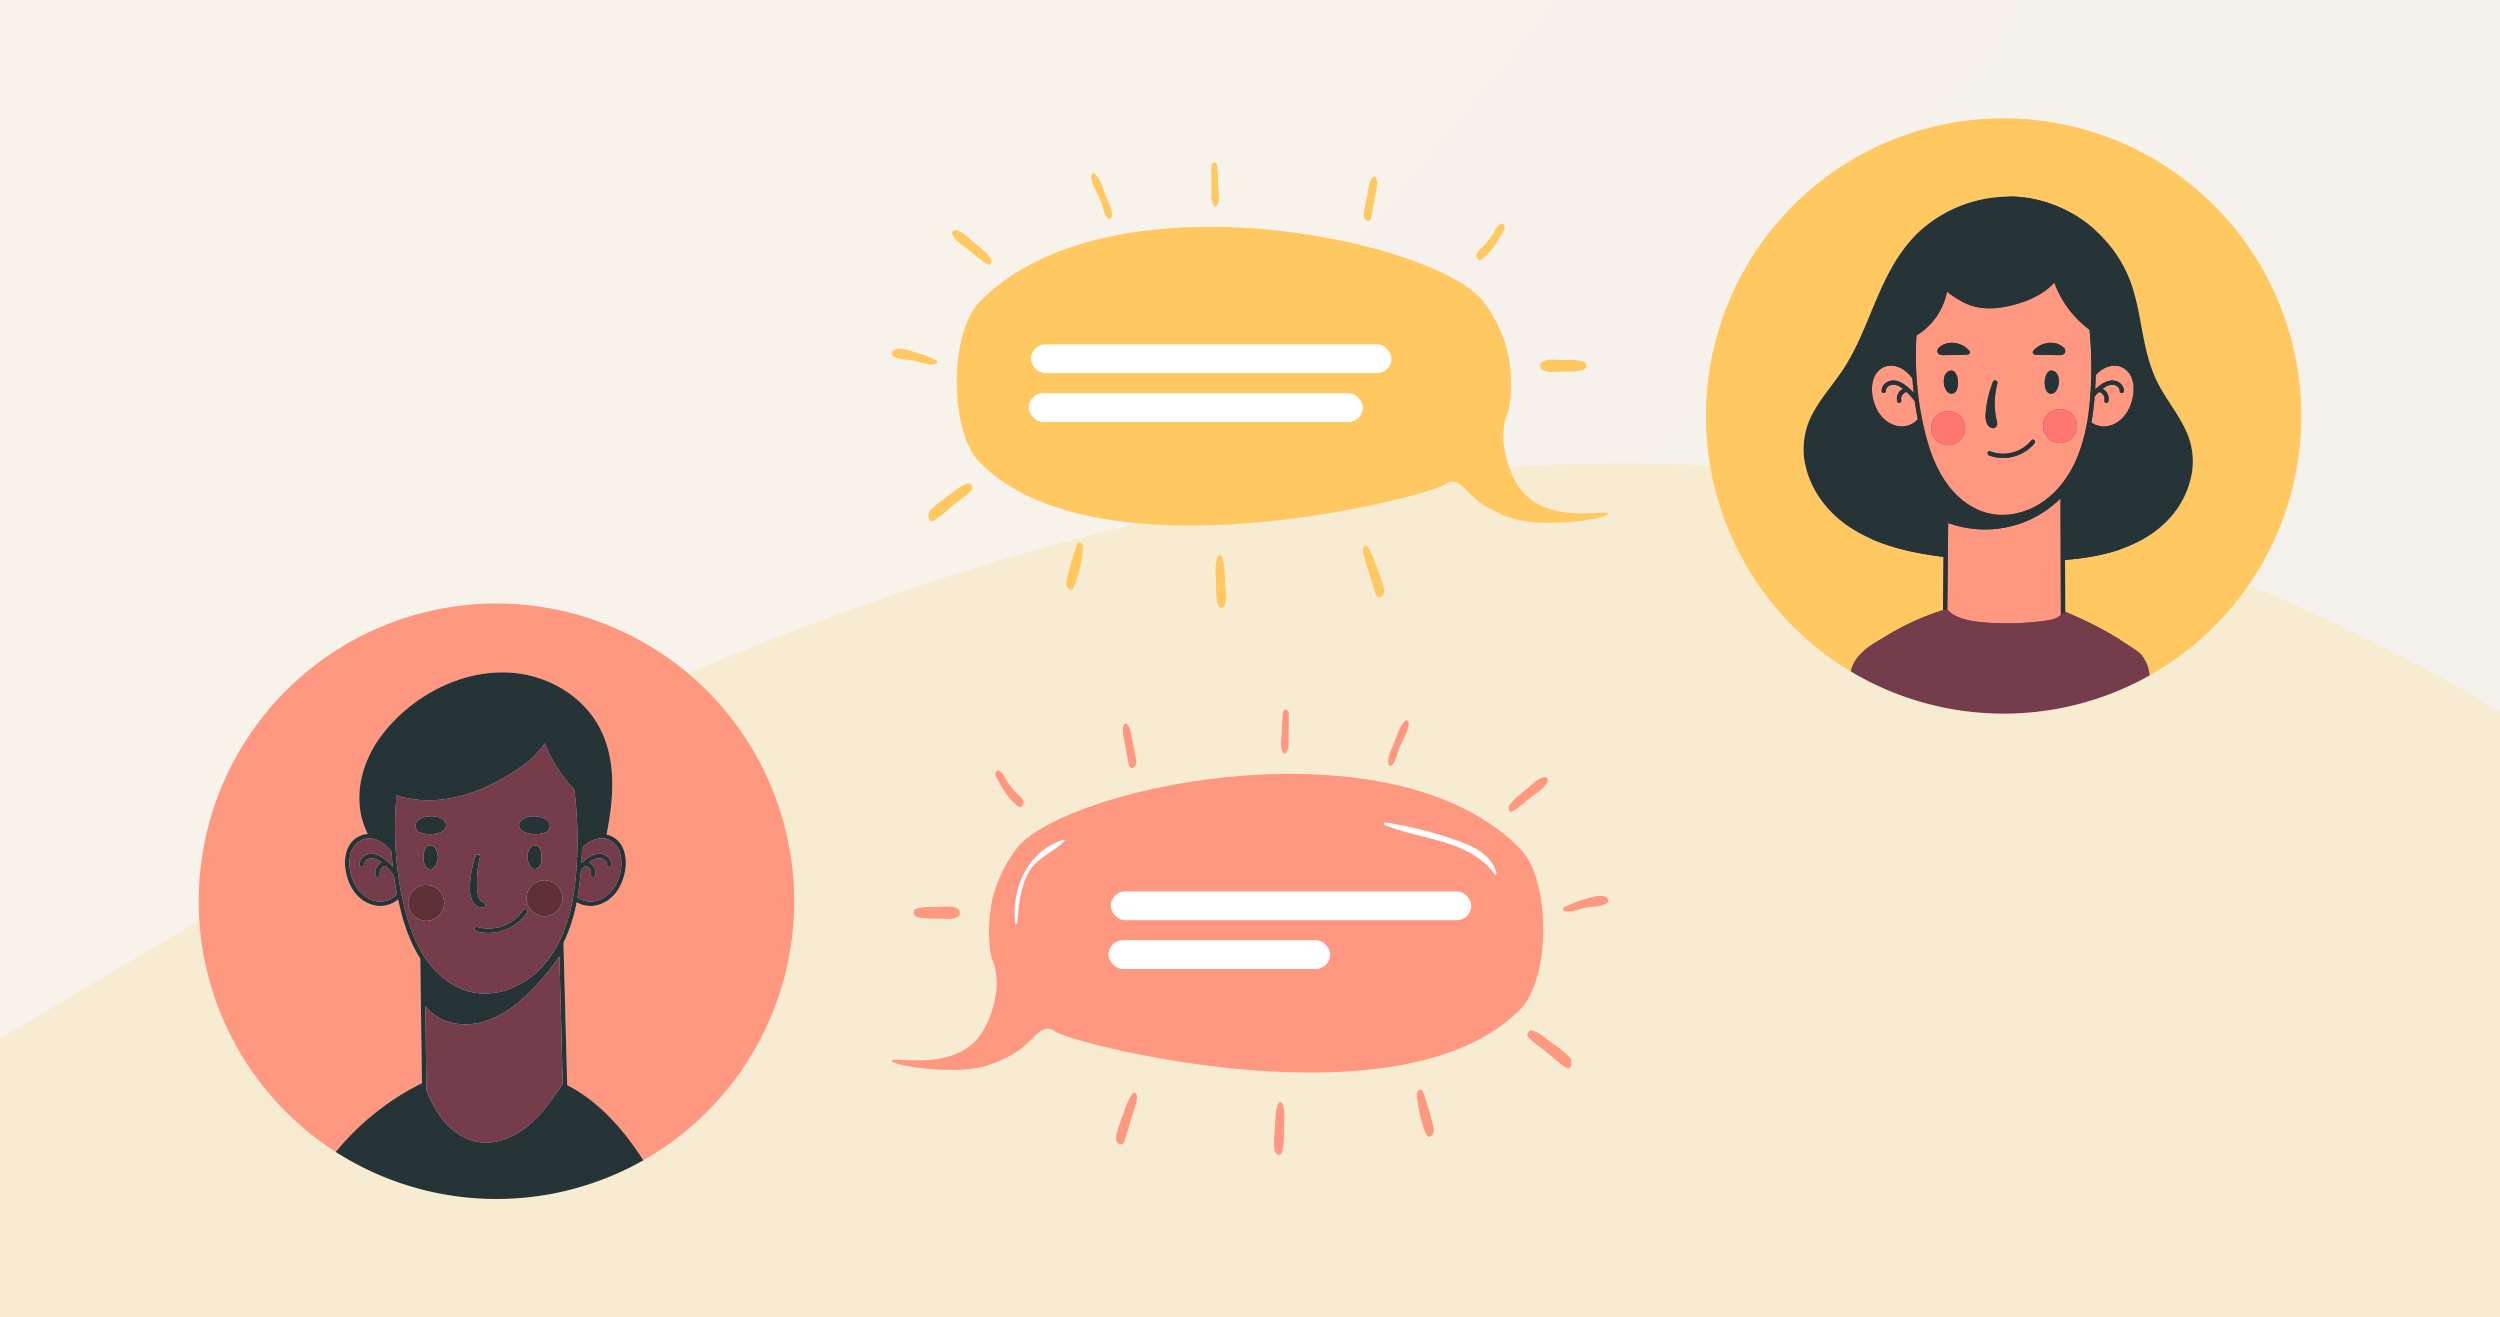 <svg id="Слой_1" data-name="Слой 1" xmlns="http://www.w3.org/2000/svg" xmlns:xlink="http://www.w3.org/1999/xlink" viewBox="0 0 1300 685">
  <rect x="0" y="0" width="1300" height="685" fill="#808080" stroke="none"/>
  <defs>
    <linearGradient id="Безымянный_градиент_4" data-name="Безымянный градиент 4" x1="214.001" y1="928.616" x2="940.593" y2="329.618" gradientTransform="matrix(1, 0, 0, -1, 0, 911.681)" gradientUnits="userSpaceOnUse">
      <stop offset="0" stop-color="#f9f4ea"/>
      <stop offset="1" stop-color="#f4f1eb"/>
    </linearGradient>
  </defs>
  <title>illustration 1-7</title>
  <g id="_6" data-name="6">
    <rect width="1300" height="685" style="fill: url(#Безымянный_градиент_4)"/>
    <path d="M0,540.016c170.53-99.343,665.537-427.245,1145.979-244.856A962.141,962.141,0,0,1,1300,370.015V685H0Z" style="fill: #f7ecd2"/>
    <rect width="1300" height="685" style="fill: none"/>
    <g>
      <g>
        <path d="M258.155,313.819a154.842,154.842,0,0,0-83.564,285.19,135.815,135.815,0,0,1,44.806-35.754q-.065-5.266-.142-10.532-.047-3.498-.093-6.997l-.629-47.292c-4.881-7.626-8.064-16.468-10.242-25.235-.457-1.832-.876-3.677-1.271-5.528a14.293,14.293,0,0,1-12.562,3.054,17.924,17.924,0,0,1-10.186-6.929,22.248,22.248,0,0,1-2.671-4.664c-2.4-5.682-3.264-12.926-.481-18.621a11.975,11.975,0,0,1,10.143-6.824c-8.416-16.499-4.042-36.047,6.571-50.49,18.46-25.118,53.456-40.995,83.947-30.032,13.969,5.024,25.913,15.121,31.787,28.912,7.003,16.462,5.251,34.766,1.857,51.869a11.963,11.963,0,0,1,8.261,6.564c2.789,5.695,1.925,12.938-.475,18.621a22.275,22.275,0,0,1-2.678,4.664,17.928,17.928,0,0,1-10.18,6.929,14.492,14.492,0,0,1-10.482-1.555,84.756,84.756,0,0,1-6.855,21.107c.013.586.025,1.172.043,1.758l.05,1.882q.675,25.904,1.357,51.808.093,3.498.185,6.997.158,5.765.303,11.525a82.364,82.364,0,0,1,14.752,9.891c9.952,8.286,17.868,18.405,24.84,29.202a154.843,154.843,0,0,0-76.39-289.522Z" style="fill: #ff9881"/>
        <path d="M292.157,545.727,290.886,497.299q-1.962,2.888-4.084,5.658c-2.055,2.69-4.214,5.3-6.491,7.805-8.268,9.107-18.219,17.966-30.467,20.946-10.328,2.511-21.958.074-28.671-8.446q.065,5.377.142,10.748.074,5.858.154,11.717.046,3.498.093,6.997.092,7.042.191,14.092.121.305.241.611c2.425,6.158,5.565,12.118,10.106,16.967a30.547,30.547,0,0,0,15.048,9.137c6.226,1.462,12.797.266,18.528-2.418,8.465-3.961,14.796-10.705,20.336-18.065,2.314-3.073,4.485-6.25,6.62-9.378q-.149-5.47-.29-10.945Q292.25,549.225,292.157,545.727Z" style="fill: #753d4b"/>
        <path d="M204.835,455.295a31.947,31.947,0,0,0-4.442-5.133,1.141,1.141,0,0,1-.278.123,3.721,3.721,0,0,0-2.585,4.368c.34,1.444-1.888,2.055-2.227.611a6.086,6.086,0,0,1,3.134-6.781,9.463,9.463,0,0,0-4.887-2.215c-2.024-.154-4.331,1.148-4.343,3.363a1.151,1.151,0,0,1-2.302,0,5.692,5.692,0,0,1,3.782-5.201c2.492-.993,5.201-.265,7.428,1.055a25.868,25.868,0,0,1,6.139,5.226c-.136-1.191-.253-2.381-.364-3.572q-.194-2.119-.346-4.245c-2.406-3.289-5.528-5.991-9.699-6.775-5.423-1.024-9.977,2.388-11.476,7.521-1.53,5.232-.382,11.55,2.154,16.301a18.566,18.566,0,0,0,2.727,3.856,16.529,16.529,0,0,0,4.011,3.227,13.493,13.493,0,0,0,5.429,1.746,11.432,11.432,0,0,0,9.761-3.862c-.074-.37-.142-.74-.21-1.111Q205.436,459.568,204.835,455.295Z" style="fill: #753d4b"/>
        <path d="M308.118,468.77a14.82,14.82,0,0,0,9.44-4.973c.031-.037.062-.074.093-.111a18.566,18.566,0,0,0,2.634-3.745c2.529-4.751,3.683-11.069,2.153-16.301-1.499-5.133-6.059-8.545-11.482-7.521a14.731,14.731,0,0,0-8.305,5.041c-.037,1.9-.099,3.801-.198,5.701-.031.654-.068,1.308-.105,1.962a24.438,24.438,0,0,1,4.343-3.338c2.228-1.32,4.936-2.049,7.429-1.055a5.691,5.691,0,0,1,3.782,5.201,1.155,1.155,0,0,1-2.308,0c-.006-2.215-2.32-3.517-4.343-3.363a9.469,9.469,0,0,0-4.881,2.215,6.09,6.09,0,0,1,3.128,6.781c-.339,1.444-2.56.833-2.221-.611a3.732,3.732,0,0,0-2.585-4.368,1.317,1.317,0,0,1-.284-.123,31.908,31.908,0,0,0-2.326,2.418q-.462,5.646-1.302,11.217-.222,1.453-.463,2.906A11.602,11.602,0,0,0,308.118,468.77Z" style="fill: #753d4b"/>
        <path d="M212.294,470.047a9.341,9.341,0,1,1,9.866,8.786A9.336,9.336,0,0,1,212.294,470.047Zm10.773-30.374c3.375-.925,4.726,3.9,4.621,6.349-.105,2.357-1.832,7.194-5.096,5.553-2.049-1.024-2.437-3.813-2.234-6.269C220.296,442.851,220.852,440.278,223.066,439.673Zm-1.734-14.913c3.011-.635,7.225-.401,9.563,1.894,2.449,2.406.469,5.355-2.227,6.312a15.904,15.904,0,0,1-11.044-.389,1.185,1.185,0,0,1-.722-.808,3.457,3.457,0,0,1-.598-.95C214.879,427.494,218.649,425.322,221.332,424.76Zm25.981,20.305a1.181,1.181,0,0,1,.253-.432,1.164,1.164,0,0,1,2.085.931,52.203,52.203,0,0,0-1.622,12.432,49.907,49.907,0,0,0,.309,5.997c.234,1.999.715,4.485,2.931,5.127a1.098,1.098,0,0,1,.629.45,1.222,1.222,0,0,1-.617,2.184c-5.331.494-6.978-5.368-6.96-9.544A53.39,53.39,0,0,1,247.314,445.065Zm24.803,28.215c.833-1.222,2.826-.068,1.993,1.166a24.291,24.291,0,0,1-26.543,9.822,1.155,1.155,0,0,1,.611-2.227A21.92,21.92,0,0,0,272.117,473.28Zm-1.074-46.626c2.339-2.295,6.546-2.53,9.563-1.894,2.678.562,6.447,2.733,5.022,6.059a3.457,3.457,0,0,1-.598.95,1.162,1.162,0,0,1-.716.808,15.921,15.921,0,0,1-11.05.389C270.568,432.01,268.594,429.061,271.043,426.655Zm8.305,24.92c-3.27,1.641-4.998-3.196-5.096-5.553-.111-2.449,1.24-7.274,4.615-6.349,2.221.605,2.77,3.178,2.714,5.633C281.785,447.762,281.39,450.551,279.348,451.575Zm13.123,14.968a9.344,9.344,0,1,1-9.866-8.786A9.34,9.34,0,0,1,292.471,466.543Zm-54.381,46.891c14.481,7.021,31.411,1.838,42.35-9.15a55.604,55.604,0,0,0,10.254-14.456,14.533,14.533,0,0,1,.679-1.425c-.037.006-.068,0-.081-.031l.087.025c.043-.099.093-.191.142-.29.123-.266.247-.537.37-.808a.494.494,0,0,0-.031-.093c.019.013.031.037.031.093.222-.487.432-.987.641-1.481a88.071,88.071,0,0,0,5.275-18.133c.173-.95.333-1.9.488-2.85.006-.049.012-.099.019-.148.049-.296.086-.592.136-.888.21-1.413.407-2.825.568-4.232.13-1.136.253-2.265.364-3.394.142-1.505.266-3.017.383-4.528.025-.333.037-.666.062-1.0.142-2.043.253-4.091.333-6.133q.074-2.055.111-4.109c.018-.913.025-1.826.025-2.745.006-.438.006-.882.006-1.327,0-.234-.006-.469-.006-.703,0-.099 0-.191-.006-.284a212.968,212.968,0,0,0-1.629-24.698,75.201,75.201,0,0,1-15.363-24.114,40.681,40.681,0,0,1-9.008,9.644,103.734,103.734,0,0,1-22.014,13.261c-14.493,6.472-31.059,9.07-46.299,4.109l-.068,2.863a1.279,1.279,0,0,1,.031.346,183.93,183.93,0,0,0-.173,25.284c.105,1.696.235,3.387.395,5.084.191,2.092.426,4.19.697,6.275.037.29.074.58.111.864q.389,2.924.889,5.818a.372.372,0,0,0,.012.081c.105.648.222,1.296.339,1.944.105.567.216,1.129.327,1.696.111.592.235,1.191.352,1.783q1.166,5.645,2.739,11.186c2.567,9.033,6.491,18.09,12.426,25.364A41.363,41.363,0,0,0,238.09,513.434Z" style="fill: #753d4b"/>
        <path d="M291.373,488.403h.012l-.006-.006h-.006Z" style="fill: #00d781"/>
        <path d="M291.891,487.298c0-.056-.013-.08-.031-.093A.495.495,0,0,1,291.891,487.298Z" style="fill: #273437"/>
        <path d="M292.631,563.669c-2.135,3.128-4.306,6.306-6.62,9.378-5.541,7.36-11.871,14.104-20.336,18.065-5.732,2.684-12.303,3.881-18.528,2.418a30.545,30.545,0,0,1-15.048-9.137c-4.541-4.85-7.681-10.81-10.106-16.967q-.12-.305-.241-.611-.092-7.052-.191-14.092-.047-3.498-.093-6.997-.074-5.858-.155-11.717-.074-5.377-.142-10.748c6.713,8.52,18.343,10.958,28.671,8.446,12.247-2.98,22.199-11.84,30.467-20.946,2.277-2.505,4.436-5.115,6.491-7.805q2.128-2.767,4.084-5.658l1.271,48.428q.092,3.498.185,6.997Q292.49,558.193,292.631,563.669Zm-81.004-86.903q-1.574-5.534-2.739-11.186c-.117-.592-.241-1.191-.352-1.783-.111-.567-.222-1.129-.327-1.696-.117-.648-.234-1.296-.339-1.944a.372.372,0,0,1-.012-.081q-.5-2.897-.889-5.818c-.037-.284-.074-.574-.111-.864-.271-2.085-.506-4.183-.697-6.275-.161-1.696-.29-3.387-.395-5.084a183.93,183.93,0,0,1,.173-25.284,1.279,1.279,0,0,0-.031-.346l.068-2.863c15.239,4.961,31.806,2.363,46.299-4.109a103.734,103.734,0,0,0,22.014-13.261,40.681,40.681,0,0,0,9.008-9.644,75.201,75.201,0,0,0,15.363,24.114,212.968,212.968,0,0,1,1.629,24.698c.006.093.006.185.006.284,0,.235.006.469.006.703,0,.444,0,.888-.006,1.327,0,.919-.006,1.832-.025,2.745q-.037,2.055-.111,4.109c-.08,2.043-.191,4.091-.333,6.133-.025.333-.037.666-.062 1-.118,1.511-.241,3.023-.383,4.528-.111,1.129-.235,2.258-.364,3.394-.16,1.407-.358,2.819-.567,4.232-.05.296-.087.592-.136.888-.006.05-.012.099-.018.148q-.231,1.426-.487,2.85a88.071,88.071,0,0,1-5.275,18.133c-.21.494-.42.994-.641,1.481-.124.272-.247.543-.37.808-.05.099-.099.191-.142.29l.006.006h-.012a14.482,14.482,0,0,0-.678,1.425,55.604,55.604,0,0,1-10.254,14.456c-10.939,10.988-27.869,16.171-42.35,9.15a41.363,41.363,0,0,1-14.036-11.303C218.118,494.856,214.194,485.799,211.627,476.766ZM196.69,468.77a13.493,13.493,0,0,1-5.429-1.746,16.537,16.537,0,0,1-4.011-3.227,18.566,18.566,0,0,1-2.727-3.856c-2.536-4.751-3.683-11.069-2.154-16.301,1.499-5.133,6.053-8.545,11.476-7.521,4.171.783,7.293,3.486,9.699,6.775q.149,2.129.346,4.245c.111,1.191.228,2.382.364,3.572a25.868,25.868,0,0,0-6.139-5.226c-2.227-1.32-4.936-2.049-7.428-1.055a5.692,5.692,0,0,0-3.782,5.201,1.151,1.151,0,0,0,2.302,0c.012-2.215,2.32-3.517,4.343-3.363a9.463,9.463,0,0,1,4.887,2.215,6.087,6.087,0,0,0-3.134,6.781c.34,1.444,2.567.833,2.227-.611a3.721,3.721,0,0,1,2.585-4.368,1.141,1.141,0,0,0,.278-.123,31.923,31.923,0,0,1,4.442,5.133q.602,4.267,1.407,8.502c.068.37.136.74.21,1.111A11.432,11.432,0,0,1,196.69,468.77ZM300.782,463.797q.842-5.571,1.302-11.217a31.731,31.731,0,0,1,2.326-2.418,1.313,1.313,0,0,0,.284.123,3.732,3.732,0,0,1,2.585,4.368c-.34,1.444,1.881,2.055,2.221.611a6.091,6.091,0,0,0-3.128-6.781,9.466,9.466,0,0,1,4.88-2.215c2.024-.154,4.338,1.148,4.344,3.363a1.155,1.155,0,0,0,2.308,0,5.692,5.692,0,0,0-3.782-5.201c-2.492-.993-5.201-.265-7.428,1.055a24.438,24.438,0,0,0-4.343,3.338c.037-.654.074-1.308.105-1.962.099-1.9.161-3.8.198-5.701a14.73,14.73,0,0,1,8.304-5.041c5.423-1.024,9.983,2.388,11.482,7.521,1.53,5.232.376,11.55-2.154,16.301a18.529,18.529,0,0,1-2.634,3.745c-.031.037-.062.074-.093.111A14.819,14.819,0,0,1,308.118,468.77a11.6,11.6,0,0,1-7.799-2.067Q300.56,465.25,300.782,463.797Zm8.922,110.342a82.385,82.385,0,0,0-14.752-9.891q-.149-5.765-.303-11.525-.092-3.498-.185-6.997-.675-25.904-1.357-51.808l-.05-1.882c-.019-.586-.031-1.172-.043-1.758a84.757,84.757,0,0,0,6.855-21.107,14.493,14.493,0,0,0,10.483,1.555A17.931,17.931,0,0,0,320.532,463.797a22.294,22.294,0,0,0,2.677-4.664c2.4-5.682,3.264-12.926.475-18.621a11.963,11.963,0,0,0-8.261-6.564c3.393-17.103,5.146-35.406-1.857-51.869-5.874-13.792-17.818-23.889-31.787-28.912-30.491-10.963-65.487,4.914-83.947,30.032-10.612,14.443-14.987,33.992-6.571,50.49a11.975,11.975,0,0,0-10.143,6.824c-2.783,5.695-1.919,12.938.481,18.621a22.248,22.248,0,0,0,2.671,4.664,17.924,17.924,0,0,0,10.186,6.929,14.293,14.293,0,0,0,12.562-3.054c.395,1.851.814,3.695,1.271,5.528,2.178,8.768,5.362,17.609,10.242,25.235l.629,47.292q.046,3.498.093,6.997.074,5.266.142,10.532a135.815,135.815,0,0,0-44.806,35.754,154.997,154.997,0,0,0,152.322,8.385q3.878-1.925,7.632-4.054C327.572,592.544,319.655,582.425,309.704,574.139Z" style="fill: #273437"/>
        <path d="M291.373,488.403v-.006h.006l-.087-.025C291.305,488.403,291.336,488.409,291.373,488.403Z" style="fill: #273437"/>
        <path d="M222.591,451.575c3.264,1.641,4.992-3.196,5.097-5.553.105-2.449-1.247-7.274-4.621-6.349-2.215.605-2.77,3.178-2.708,5.633C220.154,447.762,220.543,450.551,222.591,451.575Z" style="fill: #273437"/>
        <path d="M216.903,431.769a1.185,1.185,0,0,0,.722.808,15.904,15.904,0,0,0,11.044.389c2.696-.956,4.677-3.906,2.227-6.312-2.338-2.295-6.552-2.53-9.563-1.894-2.684.562-6.454,2.733-5.029,6.059A3.457,3.457,0,0,0,216.903,431.769Z" style="fill: #273437"/>
        <path d="M278.866,439.673c-3.375-.925-4.726,3.9-4.615,6.349.099,2.357,1.826,7.194,5.096,5.553,2.043-1.024,2.437-3.813,2.234-6.269C281.637,442.851,281.087,440.278,278.866,439.673Z" style="fill: #273437"/>
        <path d="M273.264,432.966a15.921,15.921,0,0,0,11.05-.389,1.162,1.162,0,0,0,.716-.808,3.457,3.457,0,0,0,.598-.95c1.425-3.326-2.344-5.497-5.022-6.059-3.017-.635-7.225-.401-9.563,1.894C268.594,429.061,270.568,432.01,273.264,432.966Z" style="fill: #273437"/>
        <path d="M251.281,471.756a1.222,1.222,0,0,0,.617-2.184,1.098,1.098,0,0,0-.629-.45c-2.215-.642-2.696-3.128-2.931-5.127a49.907,49.907,0,0,1-.309-5.997,52.179,52.179,0,0,1,1.623-12.432,1.203,1.203,0,0,0-2.338-.5,53.402,53.402,0,0,0-2.993,17.146C244.303,466.388,245.951,472.25,251.281,471.756Z" style="fill: #273437"/>
        <path d="M247.567,484.269a24.291,24.291,0,0,0,26.543-9.822c.833-1.234-1.16-2.388-1.993-1.166a21.92,21.92,0,0,1-23.939,8.761A1.155,1.155,0,0,0,247.567,484.269Z" style="fill: #273437"/>
        <path d="M230.945,468.968a9.341,9.341,0,1,0-8.786,9.866A9.339,9.339,0,0,0,230.945,468.968Z" style="fill: #5d3136"/>
        <path d="M282.606,457.757a9.341,9.341,0,1,0,9.866,8.786A9.345,9.345,0,0,0,282.606,457.757Z" style="fill: #5d3136"/>
      </g>
      <g>
        <path d="M1000.449,222.418a8.947,8.947,0,1,1,9.274,8.603A8.943,8.943,0,0,1,1000.449,222.418Zm13.712-18.802c-.769,1.776-2.716,2.689-4.401,1.456-2.92-2.137-3.532-9.44.032-11.26,2.142-1.094,3.548.169,4.306,2.126a1.115,1.115,0,0,1,.181.369A11.35,11.35,0,0,1,1014.161,203.616Zm-9.187-22.427c4.589-4.121,12.134-2.626,15.828,1.831a1.14,1.14,0,0,1-.795,1.921h-.292a1.089,1.089,0,0,1-.554.149c-3.873.063-7.746.144-11.619.188-1.112.005-2.443.012-3.185-.969A2.286,2.286,0,0,1,1004.974,181.189Zm24.687,32.395a57.986,57.986,0,0,1,3.579-14.256,1.198,1.198,0,0,1,2.223-.007,1.04,1.04,0,0,1,.127.881,40.539,40.539,0,0,0-1.147,15.269c.142,1.201.346,2.396.603,3.578a7.738,7.738,0,0,1,.396,2.832,2.195,2.195,0,0,1-3.164,1.664C1028.659,222.037,1029.3,216.628,1029.662,213.583Zm23.912,16.581c.925-1.112,2.508.489,1.59,1.588a21.489,21.489,0,0,1-24.009,6.372c-1.346-.501-.758-2.677.598-2.17A19.331,19.331,0,0,0,1053.574,230.164Zm.966-47.145c3.695-4.457,11.241-5.952,15.83-1.831a2.288,2.288,0,0,1,.619,3.12c-.744.981-2.075.974-3.187.969-3.873-.044-7.746-.125-11.619-.188a1.089,1.089,0,0,1-.554-.149h-.292A1.141,1.141,0,0,1,1054.539,183.02Zm6.525,13.288a1.115,1.115,0,0,1,.181-.369c.758-1.958,2.163-3.22,4.307-2.126,3.563,1.82,2.95,9.123.028,11.26-1.683,1.233-3.63.32-4.399-1.456A11.35,11.35,0,0,1,1061.065,196.308Zm16.211,24.334a8.946,8.946,0,1,1-9.273-8.61A8.95,8.95,0,0,1,1077.276,220.642Zm-59.08,41.9c.169.125.341.25.514.375.074.049.144.106.218.157.369.269.744.524,1.124.776.382.255.767.5,1.159.744.26.155.524.318.79.468.266.157.535.306.806.457.542.294,1.094.58,1.657.85.471.232.948.445,1.426.644.158.069.317.139.477.201.471.193.945.369,1.419.538.357.125.714.237,1.073.35a31.824,31.824,0,0,0,3.245.813c.57.113,1.138.206,1.71.281.288.044.577.076.865.106.559.063,1.12.113,1.68.144.199.007.398.007.596.012.399.019.797.039,1.194.039.387,0,.77-.019,1.157-.032.77-.025,1.539-.069,2.306-.144.028-.007.055-.005.081-.012.26-.025.522-.056.781-.088.271-.037.538-.081.806-.125.304-.044.61-.081.913-.137.306-.056.612-.125.918-.181.262-.056.526-.1.786-.164.471-.106.939-.225,1.407-.355.093-.026.19-.044.283-.069.146-.039.29-.088.436-.132.665-.193,1.326-.401,1.98-.631q1.694-.591,3.338-1.331c.719-.325,1.428-.682,2.128-1.05.339-.183.679-.357,1.013-.545.257-.144.512-.294.765-.443.44-.257.867-.531,1.296-.8a41.97,41.97,0,0,0,3.62-2.589q.778-.62,1.528-1.275,1.066-.939,2.067-1.945a51.167,51.167,0,0,0,3.906-4.413c.301-.389.598-.776.888-1.164.167-.23.331-.463.496-.688.118-.169.239-.331.357-.5q.942-1.34,1.799-2.739c.035-.056.07-.12.106-.176.155-.255.308-.507.457-.762.121-.208.239-.413.357-.619.093-.164.186-.32.278-.482q.934-1.67,1.764-3.395c.357-.744.697-1.495,1.027-2.251.181-.413.362-.825.535-1.245.116-.28.225-.556.338-.837.046-.118.095-.23.141-.35q.76-1.931,1.414-3.921c.325-.988.633-1.988.923-2.988.218-.756.424-1.507.621-2.271q.224-.852.427-1.713.617-2.57,1.096-5.169c.118-.646.229-1.289.338-1.933.005-.044.012-.081.019-.125.04-.237.081-.482.12-.719.118-.749.227-1.5.331-2.244.023-.162.046-.325.069-.482.109-.806.213-1.613.306-2.42q.193-1.649.352-3.307.108-1.098.201-2.207.092-1.098.172-2.207c.023-.294.039-.587.058-.881.039-.587.079-1.182.114-1.769.042-.719.083-1.432.12-2.151.035-.719.069-1.439.095-2.151.051-1.339.086-2.67.109-4.001q.024-1.388.028-2.776c0-.32-.002-.631-.002-.945-.002-.614-.004-1.219-.011-1.833-.004-.382-.011-.756-.016-1.131-.011-.551-.019-1.094-.033-1.639-.009-.406-.021-.813-.033-1.219q-.024-.778-.053-1.557-.024-.628-.051-1.256c-.023-.507-.048-1.013-.074-1.514-.021-.431-.042-.857-.067-1.282-.03-.512-.063-1.025-.097-1.537-.026-.413-.051-.825-.081-1.238-.056-.8-.118-1.594-.185-2.394-.005-.076-.014-.157-.021-.232a106.313,106.313,0,0,1-31.415-36.915c-.081-.025-.16-.049-.241-.076C1038.877,157.254,1015.255,167.32,992.903,175.486c-.018.299-.039.593-.055.894-.033.651-.067,1.302-.093,1.951-.016.401-.028.8-.042,1.207q-.029.826-.053,1.652c-.009.419-.016.837-.025,1.256-.009.538-.018,1.076-.023,1.615-.004.419-.005.843-.007,1.263-.002.543.002,1.087.004,1.63.004.406.007.82.012,1.233.009.563.019,1.131.033,1.694q.013.583.028,1.163c.019.626.044,1.251.069,1.882.014.325.025.651.039.976.044.932.093,1.857.151,2.788.002.019.004.044.004.063.06.945.128,1.882.202,2.819.056.712.114,1.426.179,2.132q.161,1.747.359,3.49.198,1.744.431,3.477c.086.644.181,1.28.274,1.919.188,1.282.383,2.557.602,3.833l.974,5.159.004.019.021.106c.234,1.138.484,2.264.742,3.389q.689,2.992,1.495,5.959c.142.519.281,1.043.431,1.562a88.411,88.411,0,0,0,3.08,9.03,68.61,68.61,0,0,0,4.174,8.615c.399.695.811,1.37,1.235,2.046a51.956,51.956,0,0,0,3.63,5.051A42.954,42.954,0,0,0,1018.196,262.541Z" style="fill: #753d4b"/>
        <path d="M992.038,209.68c-.106-.15-.22-.294-.327-.443-.538-.751-1.099-1.476-1.701-2.17-.602-.7-1.244-1.363-1.908-2-.134-.132-.26-.264-.396-.389-.04.019-.083.044-.128.063-.03.012-.063.025-.097.037a.112.112,0,0,1-.047.012,3.445,3.445,0,0,0-.371.132,3.175,3.175,0,0,0-.348.169,3.493,3.493,0,0,0-.475.318,1.609,1.609,0,0,0-.151.12q-.095.084-.185.169c-.06.062-.118.125-.172.186-.037.044-.07.088-.106.132-.023.032-.046.056-.07.088-.011.012-.023.03-.035.044a4.367,4.367,0,0,0-.267.424,3.631,3.631,0,0,0-.206.463c-.03.076-.056.157-.079.237a3.481,3.481,0,0,0-.106,1.52c.014.088.032.169.051.257a1.198,1.198,0,0,1,.025.375c-.004.039-.002.076-.009.113a1.062,1.062,0,0,1-.063.213c-.016.032-.035.063-.053.095-.018.03-.032.062-.053.093a1.192,1.192,0,0,1-.137.162.841.841,0,0,1-.164.132,1.571,1.571,0,0,1-.185.106.827.827,0,0,1-.132.044c-.021.007-.044.019-.067.025a1.151,1.151,0,0,1-.206.039.747.747,0,0,1-.208.005,1.122,1.122,0,0,1-.202-.03c-.032-.007-.06-.026-.09-.032a1.003,1.003,0,0,1-.255-.132,1.521,1.521,0,0,1-.144-.137,1.056,1.056,0,0,1-.118-.176,1.2,1.2,0,0,1-.109-.294c-.039-.169-.07-.331-.095-.5s-.04-.332-.051-.5c-.009-.169-.012-.332-.007-.494.004-.169.016-.332.033-.494.012-.12.042-.237.062-.362.021-.12.035-.237.063-.357a5.983,5.983,0,0,1,.876-1.982c.091-.137.188-.262.288-.387.051-.063.107-.125.16-.181.053-.063.104-.125.16-.188a5.948,5.948,0,0,1,.535-.494,5.726,5.726,0,0,1,.596-.426c.141-.086.285-.169.433-.243-.044-.039-.09-.069-.134-.107a1.31,1.31,0,0,1-.132-.1c-.178-.13-.361-.262-.543-.387-.139-.093-.28-.188-.42-.274-.142-.088-.285-.176-.431-.257-.063-.037-.13-.069-.195-.107-.13-.069-.26-.142-.392-.206-.049-.025-.1-.044-.151-.069a1.635,1.635,0,0,0-.149-.069,7.368,7.368,0,0,0-1.083-.387c-.123-.032-.248-.056-.373-.083a6.377,6.377,0,0,0-.76-.113,2.61,2.61,0,0,0-.371-.012,4.018,4.018,0,0,0-.563.039c-.095.012-.188.03-.281.049s-.185.044-.276.069a4.229,4.229,0,0,0-.712.257,3.128,3.128,0,0,0-.334.169c-.109.062-.215.132-.315.201a3.271,3.271,0,0,0-.992,1.062,2.773,2.773,0,0,0-.223.5c-.021.056-.044.113-.062.176-.016.062-.025.125-.037.188a2.932,2.932,0,0,0-.065.58,1.157,1.157,0,0,1-.023.237,1.192,1.192,0,0,1-.063.213,1.126,1.126,0,0,1-.16.257.968.968,0,0,1-.222.186c-.028.019-.06.026-.088.044a1.225,1.225,0,0,1-.466.139,1.583,1.583,0,0,1-.223,0,1.341,1.341,0,0,1-.22-.039,1.296,1.296,0,0,1-.301-.137.626.626,0,0,1-.093-.056c-.03-.025-.053-.049-.081-.076-.026-.025-.055-.049-.079-.074a.973.973,0,0,1-.169-.306,1.156,1.156,0,0,1-.062-.389c0-.025.002-.049.004-.076,0-.012.002-.025.002-.037.004-.144.012-.287.028-.431a4.938,4.938,0,0,1,.16-.832,5.439,5.439,0,0,1,.478-1.145,5.064,5.064,0,0,1,.461-.674,5.358,5.358,0,0,1,.529-.582,6.233,6.233,0,0,1,2.026-1.295c.051-.019.1-.037.151-.056s.102-.037.153-.056c.099-.032.197-.056.294-.088.049-.012.099-.03.148-.044.148-.037.296-.069.445-.099.148-.026.297-.051.447-.063.148-.019.297-.032.447-.037.15-.007.299-.007.449-.007.299.007.598.032.895.069a9.26,9.26,0,0,1,.996.208c.164.037.327.086.491.137.324.106.644.225.959.362.158.069.313.137.468.213.308.15.609.318.901.487a22.099,22.099,0,0,1,2.411,1.664c.193.157.383.306.573.468.378.32.746.644,1.106.989.181.169.361.345.536.519.058.056.116.12.174.176.056.062.114.118.172.181.232.237.459.48.682.725.037.044.074.081.111.125.076.081.151.164.223.244-.033-.301-.065-.607-.097-.913-.033-.306-.069-.607-.1-.913-.062-.614-.121-1.226-.178-1.833-.018-.206-.033-.412-.051-.612-.037-.406-.072-.82-.106-1.226-.025-.306-.046-.612-.07-.92-.021-.306-.047-.605-.069-.913-.004-.049-.007-.099-.011-.142-.004-.051-.007-.095-.011-.144-.294-.401-.598-.795-.915-1.175a20.1,20.1,0,0,0-2.039-2.126,17.101,17.101,0,0,0-1.428-1.133,12.848,12.848,0,0,0-5.076-2.176,10.726,10.726,0,0,0-1.558-.174,9.982,9.982,0,0,0-1.495.074,9.018,9.018,0,0,0-1.418.301,8.807,8.807,0,0,0-1.33.514,9.422,9.422,0,0,0-2.373,1.618,11.068,11.068,0,0,0-3.02,5.002,18.33,18.33,0,0,0-.642,6.052,24.109,24.109,0,0,0,1.882,8.042c.264.619.552,1.226.862,1.806.123.225.25.457.383.682s.271.45.413.668q.28.433.58.844c.202.276.412.543.63.813a17.445,17.445,0,0,0,2.287,2.315,16.439,16.439,0,0,0,1.567,1.15c.181.118.364.23.551.338a13.74,13.74,0,0,0,1.736.862c.199.081.399.164.603.232a12.858,12.858,0,0,0,1.88.519c.157.032.313.056.471.081a.956.956,0,0,0,.139.025c.204.032.412.056.621.081.227.019.452.032.679.044h.338c.113,0,.227.007.339,0,.225-.005.449-.018.672-.037.334-.025.667-.069.996-.125s.654-.132.976-.213c.213-.056.426-.125.635-.193s.417-.144.623-.22a11.053,11.053,0,0,0,2.315-1.251c.053-.042.104-.081.157-.125a4.535,4.535,0,0,0,.368-.274c.259-.206.505-.426.742-.656a9.729,9.729,0,0,0,.679-.719c-.153-.781-.299-1.557-.441-2.339Q992.53,213.208,992.038,209.68Z" style="fill: #753d4b"/>
        <path d="M1069.055,321.625l-.056-18.888-.058-18.832-.002-.744-.002-.756-.067-21.622c-.369.364-.744.726-1.124,1.082q-.57.536-1.154,1.052-.588.533-1.194,1.038c-.201.174-.401.343-.605.512-.304.25-.612.501-.923.744-.311.244-.626.489-.943.726q-1.145.863-2.329,1.662c-.788.531-1.586,1.038-2.397,1.527a55.962,55.962,0,0,1-4.979,2.663q-.85.393-1.71.769c-.932.401-1.878.769-2.828,1.12-.802.294-1.608.575-2.42.83q-1.19.377-2.394.695-2.285.609-4.61,1.032c-.837.149-1.674.287-2.517.399q-.691.095-1.384.169-1.641.187-3.293.269c-.28.019-.561.025-.841.032-.821.03-1.643.056-2.464.049-1.551-.005-3.103-.081-4.65-.213q-2.322-.195-4.629-.587c-.589-.1-1.178-.213-1.766-.331-.091-.019-.185-.032-.278-.051q-1.274-.261-2.538-.587c-.843-.213-1.681-.443-2.517-.7-.09-.025-.178-.056-.267-.081q-1.253-.385-2.494-.827-.04,4.277-.081,8.555c-.002.25-.005.5-.007.749s-.005.501-.007.744q-.169,17.835-.338,35.665c.086.088.174.171.262.257q.546.536,1.129,1.006c.273.222.551.438.835.64.165.118.338.22.505.331.211.141.42.287.637.417q.438.264.89.503c.299.16.605.311.913.457.31.144.621.281.937.412.197.081.399.153.6.229.6.227,1.207.438,1.824.624.033.011.065.019.098.03.132.04.264.081.396.12.222.062.443.121.667.179.106.026.211.049.318.076.341.084.681.169,1.024.243.225.049.452.091.677.135.227.046.452.093.677.135,1.516.278,3.046.498,4.585.672q.768.087,1.539.162c.709.067,1.418.123,2.128.174q1.256.092,2.513.157c.515.025,1.032.049,1.548.069q2.063.082,4.116.118,1.092.021,2.188.026,1.092.003,2.188-.007,1.367-.016,2.735-.056,2.05-.061,4.098-.179,2.047-.119,4.091-.295c.364-.032.726-.069,1.091-.102.362-.035.725-.067,1.089-.104.343-.035.686-.069,1.029-.104.142-.016.287-.03.429-.046.158-.016.315-.032.473-.049.547-.058,1.092-.121,1.639-.186.055-.007.111-.012.167-.019.602-.074,1.201-.153,1.799-.243.6-.09,1.196-.188,1.791-.299q.446-.084.888-.176c.192-.042.383-.084.575-.13.063-.016.125-.032.188-.048.127-.033.253-.063.378-.099.03-.007.056-.018.086-.025l4.135-2.308A.992.992,0,0,1,1069.055,321.625Z" style="fill: #753d4b"/>
        <path d="M1086.517,221.636a3.727,3.727,0,0,0,.354.162,9.96,9.96,0,0,0,.929.389c.069.025.137.056.208.081.128.044.26.076.39.113a10.362,10.362,0,0,0,2.816.482c.084.005.169.005.253.005s.171.007.255.007c.171,0,.339-.007.51-.012.086-.007.171-.012.257-.019.084-.005.171-.012.257-.019.134-.012.267-.037.399-.049.322-.044.642-.093.957-.157.332-.069.663-.149.987-.243.325-.095.645-.201.96-.32a15.026,15.026,0,0,0,1.375-.607q.67-.346,1.303-.749.633-.414,1.226-.881c.396-.313.776-.646,1.143-.988.227-.22.44-.443.656-.668.107-.113.222-.22.324-.332.07-.076.135-.157.204-.237.03-.037.056-.069.086-.106.222-.257.436-.526.644-.795.093-.125.188-.244.278-.362.243-.345.477-.688.697-1.038.22-.357.427-.712.623-1.076.308-.58.596-1.187.86-1.806.132-.313.259-.624.378-.945a24.18,24.18,0,0,0,1.442-6.258,21.162,21.162,0,0,0,.09-2.132,18.625,18.625,0,0,0-.232-2.802,16.028,16.028,0,0,0-.438-1.958c-.093-.318-.197-.624-.311-.925a10.541,10.541,0,0,0-3.882-5.015,9.441,9.441,0,0,0-1.479-.813c-.206-.088-.415-.176-.628-.244a9.015,9.015,0,0,0-2.7-.507c-.178-.005-.357-.012-.536-.005a10.256,10.256,0,0,0-1.657.174,12.182,12.182,0,0,0-2.366.695,13.135,13.135,0,0,0-2.128,1.094,15.805,15.805,0,0,0-1.905,1.432,19.322,19.322,0,0,0-1.699,1.696c-.023,1.207-.058,2.406-.106,3.607-.016.424-.037.857-.056,1.288-.011.213-.018.431-.028.644s-.025.431-.035.644c-.023.433-.046.857-.07,1.289.325-.313.658-.614.997-.908s.688-.575,1.04-.85c.178-.132.361-.257.54-.389.179-.13.357-.269.54-.394q.549-.375,1.119-.712c.285-.169.582-.325.883-.47a10.066,10.066,0,0,1,1.551-.624,8.822,8.822,0,0,1,1.031-.257c.174-.032.348-.056.524-.074a7.52,7.52,0,0,1,.934-.056c.097.005.195.012.292.018.171.012.341.025.51.044a6.44,6.44,0,0,1,1.017.22,5.135,5.135,0,0,1,.501.174,6.469,6.469,0,0,1,1.113.575c.07.044.139.088.208.137.076.051.141.12.213.176.144.113.292.225.426.35.046.044.09.081.135.125a.553.553,0,0,1,.067.063c.084.086.167.174.246.267a5.254,5.254,0,0,1,.936,1.546,4.985,4.985,0,0,1,.253.881,5.101,5.101,0,0,1,.09.95,1.158,1.158,0,0,1-.028.276,1.227,1.227,0,0,1-.056.155c-.011.026-.016.056-.028.083a1.065,1.065,0,0,1-.13.193,1.171,1.171,0,0,1-.167.157q-.063.037-.132.074c-.021.012-.042.026-.065.039-.011.005-.023.005-.035.012a.269.269,0,0,0-.072.025c-.019.007-.037.012-.055.019-.018.005-.035.012-.055.018-.037.007-.076.007-.113.012-.039.007-.077.014-.114.019a1.434,1.434,0,0,1-.23-.012c-.063-.007-.127-.019-.186-.032a1.309,1.309,0,0,1-.341-.157,1.244,1.244,0,0,1-.146-.125,1.198,1.198,0,0,1-.121-.144.974.974,0,0,1-.093-.181,1.186,1.186,0,0,1-.06-.199,1.423,1.423,0,0,1-.021-.232,2.886,2.886,0,0,0-.73-1.926,3.553,3.553,0,0,0-.5-.475,4.764,4.764,0,0,0-.587-.375,4.632,4.632,0,0,0-.651-.276,2.537,2.537,0,0,0-.273-.081c-.069-.019-.139-.032-.208-.049-.116-.026-.232-.044-.35-.063-.093-.012-.186-.025-.281-.032a2.138,2.138,0,0,0-.281-.012,2.61,2.61,0,0,0-.371.012c-.111.007-.22.019-.329.032-.055.007-.107.019-.162.032a2.9,2.9,0,0,0-.324.056c-.16.032-.318.076-.477.118-.104.032-.206.076-.31.107-.104.037-.209.069-.311.113-.051.019-.1.044-.151.062-.051.026-.1.044-.151.069-.202.088-.401.183-.596.288-.065.037-.13.069-.197.106a.855.855,0,0,0-.097.051c-.193.113-.383.225-.572.35-.093.056-.186.118-.28.181-.121.088-.241.176-.362.262-.06.044-.121.083-.181.125a.772.772,0,0,1-.088.07c-.06.042-.118.086-.178.137a5.775,5.775,0,0,1,1.606,1.207c.151.169.294.338.426.512a6.023,6.023,0,0,1,.598.996,5.933,5.933,0,0,1,.398,1.099c.012.051.025.107.037.164.011.049.025.106.035.162.032.157.056.318.074.482.019.162.03.325.033.494a5.609,5.609,0,0,1-.044.837c-.011.093-.018.188-.033.281-.021.125-.046.25-.076.375-.014.056-.035.107-.055.164a1.167,1.167,0,0,1-.146.274.952.952,0,0,1-.234.213.991.991,0,0,1-.281.12,1.1,1.1,0,0,1-.202.03.748.748,0,0,1-.208-.005,1.088,1.088,0,0,1-.306-.069,1.301,1.301,0,0,1-.283-.144,1.133,1.133,0,0,1-.237-.213,1.079,1.079,0,0,1-.134-.193,1.185,1.185,0,0,1-.086-.232,1.101,1.101,0,0,1,.004-.543c.026-.113.048-.225.063-.343.014-.113.023-.232.026-.345a3.454,3.454,0,0,0-.048-.675c-.011-.056-.025-.113-.037-.169-.025-.106-.058-.213-.091-.318-.018-.056-.026-.113-.047-.164-.005-.018-.014-.037-.021-.056-.014-.03-.03-.062-.044-.1-.021-.049-.04-.106-.065-.155a3.906,3.906,0,0,0-.287-.489,3.619,3.619,0,0,0-1.968-1.444.445.445,0,0,1-.097-.032l-.049-.018c-.023-.012-.042-.019-.063-.032a.369.369,0,0,0-.065-.032c-.051.044-.098.093-.148.137-.049.051-.1.095-.149.144-.099.093-.199.188-.295.281q-.586.58-1.136,1.182c-.091.1-.181.206-.271.306-.091.1-.183.201-.273.306-.048.575-.098,1.15-.151,1.732-.035.382-.074.769-.113,1.15-.019.193-.037.382-.056.575-.058.575-.121,1.15-.186,1.725q-.124,1.079-.26,2.158c-.135,1.075-.283,2.144-.443,3.22-.158,1.068-.329,2.137-.51,3.201.22.157.445.306.675.443C1086.042,221.386,1086.278,221.516,1086.517,221.636Z" style="fill: #753d4b"/>
        <path d="M984.915,209.049a1.261,1.261,0,0,1,.025.376A1.261,1.261,0,0,0,984.915,209.049Z" style="fill: #fcfbf7"/>
        <path d="M1041.613,269.318c-.769.074-1.537.118-2.308.142C1040.076,269.436,1040.845,269.392,1041.613,269.318Z" style="fill: #fcfbf7"/>
        <path d="M978.271,190.88a9.727,9.727,0,0,1,1.493-.076A9.715,9.715,0,0,0,978.271,190.88Z" style="fill: #fcfbf7"/>
        <path d="M1053.341,266.091q-1.641.741-3.338,1.333Q1051.697,266.833,1053.341,266.091Z" style="fill: #fcfbf7"/>
        <path d="M976.801,204.161a2.823,2.823,0,0,1,.065-.582A2.823,2.823,0,0,0,976.801,204.161Z" style="fill: #fcfbf7"/>
        <path d="M1094.065,206.856a5.822,5.822,0,0,0-.396-1.101A5.822,5.822,0,0,1,1094.065,206.856Z" style="fill: #fcfbf7"/>
        <path d="M1089.131,204.678a.44.44,0,0,1,.065.032A.44.44,0,0,0,1089.131,204.678Z" style="fill: #fcfbf7"/>
        <path d="M1087.121,203.366c.327-.313.66-.612.999-.908C1087.78,202.754,1087.448,203.053,1087.121,203.366Z" style="fill: #fcfbf7"/>
        <path d="M1009.621,273.775c.825.295,1.659.57,2.494.827C1011.28,274.345,1010.446,274.071,1009.621,273.775Z" style="fill: #fcfbf7"/>
        <path d="M1019.483,276.352q2.306.396,4.629.587C1022.565,276.809,1021.021,276.609,1019.483,276.352Z" style="fill: #fcfbf7"/>
        <path d="M1005.912,248.259a68.629,68.629,0,0,1-4.174-8.617,88.383,88.383,0,0,1-3.08-9.028c-.149-.519-.288-1.045-.431-1.564q-.807-2.963-1.495-5.957c-.259-1.126-.508-2.251-.742-3.389l-.021-.107-.004-.018-.974-5.159c-.218-1.275-.413-2.55-.602-3.833-.093-.638-.188-1.275-.274-1.921q-.232-1.733-.431-3.476-.198-1.744-.359-3.49c-.065-.705-.123-1.419-.179-2.132-.074-.937-.142-1.875-.202-2.819-.002-.019-.002-.044-.004-.063-.058-.93-.107-1.856-.151-2.788-.014-.325-.025-.651-.039-.976-.025-.631-.049-1.256-.069-1.882-.012-.387-.019-.776-.028-1.163-.014-.563-.025-1.131-.033-1.694-.005-.413-.009-.827-.012-1.233-.002-.543-.005-1.087-.004-1.63.002-.42.004-.844.007-1.265.005-.536.014-1.075.023-1.613.009-.419.016-.837.025-1.256q.024-.826.053-1.652c.014-.406.026-.806.042-1.207.026-.651.06-1.3.093-1.951.016-.301.037-.594.055-.894,22.352-8.166,45.973-18.232,59.838-37.867.081.025.16.051.241.076a106.313,106.313,0,0,0,31.415,36.915c.007.076.016.157.021.23.067.802.128,1.595.185,2.396.03.413.055.825.081,1.238.033.512.067,1.025.097,1.537.025.426.046.851.067,1.282q.04.752.074,1.513.026.631.051,1.258.029.778.053,1.557.018.609.033,1.219c.014.545.023,1.089.033,1.639.005.375.012.749.016,1.131.007.614.009,1.219.011,1.833,0,.311.002.624.002.945q-.005,1.388-.028,2.776c-.023,1.331-.058,2.663-.109,4.001-.026.712-.06,1.432-.095,2.151-.037.719-.077,1.432-.121,2.151-.033.587-.074,1.182-.113,1.769-.019.294-.035.587-.058.881q-.082,1.108-.172,2.207c-.062.737-.128,1.476-.201,2.207q-.161,1.66-.352,3.307c-.093.807-.197,1.615-.306,2.42-.023.157-.046.318-.069.482q-.156,1.116-.331,2.244c-.039.237-.079.482-.12.719-.007.044-.014.081-.021.125-.107.644-.218,1.287-.338,1.931q-.478,2.599-1.094,5.171c-.135.575-.28,1.145-.427,1.713-.197.763-.403,1.514-.621,2.271-.29,1.001-.598,2-.925,2.988q-.654,1.989-1.412,3.921c-.046.12-.095.23-.141.35-.113.281-.222.556-.338.837-.172.42-.354.832-.536,1.245-.329.756-.668,1.507-1.025,2.251q-.831,1.725-1.764,3.395c-.091.162-.185.318-.278.482-.118.206-.236.412-.357.619-.149.255-.303.507-.457.762-.035.056-.07.12-.106.176q-.857,1.396-1.799,2.739c-.118.169-.239.331-.357.5-.165.225-.329.457-.498.688-.288.389-.586.776-.886,1.163a50.926,50.926,0,0,1-3.906,4.415q-1,1.005-2.067,1.945-.749.657-1.528,1.275a41.968,41.968,0,0,1-3.62,2.589c-.429.269-.857.543-1.296.8-.253.149-.508.299-.765.443-.334.188-.674.362-1.013.543-.702.369-1.409.726-2.128,1.052q-1.641.739-3.338,1.331c-.654.23-1.316.438-1.98.631-.146.044-.29.093-.436.132-.093.025-.19.042-.283.069-.468.13-.936.25-1.407.355-.26.063-.524.107-.786.164-.306.056-.612.125-.918.181-.303.056-.609.093-.913.137-.267.044-.535.088-.806.125-.259.032-.521.063-.781.088-.026.005-.053.005-.081.012-.767.076-1.535.12-2.306.144-.387.012-.77.032-1.157.032-.398,0-.795-.019-1.194-.039-.199-.005-.398-.005-.596-.012-.559-.032-1.12-.081-1.68-.144-.288-.03-.577-.062-.865-.106-.572-.076-1.14-.169-1.71-.281a31.71,31.71,0,0,1-3.245-.813c-.359-.113-.716-.225-1.073-.35-.475-.169-.948-.345-1.419-.538-.16-.063-.318-.132-.477-.201-.478-.201-.955-.412-1.426-.644-.563-.269-1.115-.556-1.657-.85-.271-.151-.54-.301-.806-.457-.266-.15-.529-.313-.79-.47-.392-.243-.779-.487-1.159-.744-.38-.25-.755-.507-1.124-.774-.074-.051-.144-.107-.218-.157-.172-.125-.345-.25-.514-.376a42.879,42.879,0,0,1-7.417-7.183,52.175,52.175,0,0,1-3.63-5.051C1006.723,249.63,1006.311,248.954,1005.912,248.259Zm-12.982-28.487q-.356.348-.742.656c-.12.1-.243.188-.368.276-.053.044-.104.081-.158.125a11.08,11.08,0,0,1-2.313,1.251c-.206.074-.413.149-.623.218s-.422.137-.635.193c-.322.083-.647.157-.976.213s-.661.1-.996.125c-.223.019-.448.032-.672.039-.113.005-.227,0-.339,0h-.338c-.227-.012-.452-.026-.681-.044-.208-.025-.415-.051-.619-.081a1.285,1.285,0,0,1-.139-.026c-.158-.025-.315-.049-.471-.081a12.858,12.858,0,0,1-1.88-.519c-.204-.069-.405-.149-.605-.23a13.972,13.972,0,0,1-1.734-.864c-.186-.106-.369-.218-.552-.338a16.339,16.339,0,0,1-1.565-1.15,17.537,17.537,0,0,1-2.287-2.313c-.218-.269-.427-.538-.63-.814q-.301-.412-.58-.843c-.142-.22-.281-.445-.413-.67-.134-.225-.26-.456-.383-.681-.31-.582-.598-1.189-.862-1.808a24.109,24.109,0,0,1-1.882-8.04,18.274,18.274,0,0,1,.642-6.052,11.059,11.059,0,0,1,3.02-5.002,9.396,9.396,0,0,1,2.373-1.62,9.198,9.198,0,0,1,1.33-.514,8.818,8.818,0,0,1,1.418-.299,9.75,9.75,0,0,1,1.495-.076,10.521,10.521,0,0,1,1.558.176,12.823,12.823,0,0,1,5.076,2.176,17.375,17.375,0,0,1,1.428,1.131,20.27,20.27,0,0,1,2.039,2.126c.317.382.621.776.915,1.175.004.051.007.095.011.144.004.044.007.093.011.144.021.306.047.607.069.913.023.306.046.612.07.918.033.406.069.82.104,1.226.019.201.035.406.053.612.056.607.116,1.221.178,1.833.032.306.067.607.098.913.033.306.065.612.099.913-.072-.081-.148-.162-.223-.244-.037-.042-.074-.081-.111-.125-.223-.243-.452-.487-.682-.725-.058-.063-.116-.12-.174-.181-.056-.056-.114-.12-.172-.176-.176-.174-.355-.35-.536-.519-.361-.343-.73-.668-1.106-.987-.19-.164-.38-.313-.573-.47a22.267,22.267,0,0,0-2.411-1.664c-.292-.169-.593-.338-.901-.487-.155-.076-.31-.144-.468-.213-.315-.137-.635-.257-.959-.362-.164-.049-.327-.1-.491-.137a8.847,8.847,0,0,0-.996-.206,8.491,8.491,0,0,0-.895-.07c-.15,0-.299,0-.449.007s-.299.019-.447.037c-.149.012-.299.039-.447.063-.149.032-.297.062-.445.1-.049.012-.099.032-.148.044-.098.03-.195.056-.294.086-.051.019-.102.039-.153.056-.051.019-.1.039-.151.056a6.262,6.262,0,0,0-2.026,1.295,5.526,5.526,0,0,0-.529.582,5.2,5.2,0,0,0-.461.675,5.386,5.386,0,0,0-.478,1.143,4.969,4.969,0,0,0-.16.832c-.016.144-.025.288-.028.431,0,.014-.002.026-.002.039-.002.025-.004.049-.004.074a1.156,1.156,0,0,0,.062.389.973.973,0,0,0,.169.306c.025.025.053.049.079.076.028.025.051.049.081.074a.424.424,0,0,0,.093.056,1.3,1.3,0,0,0,.301.139,1.552,1.552,0,0,0,.22.037,1.583,1.583,0,0,0,.223,0,1.223,1.223,0,0,0,.466-.137c.028-.019.06-.026.088-.044a.976.976,0,0,0,.222-.188,1.089,1.089,0,0,0,.16-.257,1.358,1.358,0,0,0,.063-.213,1.28,1.28,0,0,0,.023-.237,2.806,2.806,0,0,1,.065-.58c.012-.063.021-.125.037-.188.018-.062.04-.118.062-.174a2.854,2.854,0,0,1,.222-.501,3.313,3.313,0,0,1,.994-1.062c.1-.069.206-.137.315-.201.109-.062.22-.118.334-.169a3.575,3.575,0,0,1,.35-.144c.12-.042.239-.081.362-.113.091-.025.183-.049.276-.069.093-.018.186-.037.281-.049a4.298,4.298,0,0,1,.563-.037,2.377,2.377,0,0,1,.371.012,5.734,5.734,0,0,1,.76.113c.125.025.25.049.373.081a7.579,7.579,0,0,1,1.083.387,1.637,1.637,0,0,1,.15.069c.051.026.102.044.151.069.132.063.262.139.392.208.065.037.132.069.195.106.146.081.288.169.431.257.141.088.281.181.42.274.183.125.364.257.543.389.044.037.088.069.132.1.044.037.09.069.134.106-.148.076-.292.157-.433.244a5.711,5.711,0,0,0-.596.424,6.221,6.221,0,0,0-.535.494c-.056.063-.107.125-.16.188-.053.056-.109.118-.16.181-.1.125-.197.25-.288.387a6.549,6.549,0,0,0-.371.619,6.046,6.046,0,0,0-.505,1.363c-.028.12-.042.237-.063.357-.019.125-.049.244-.062.362-.019.164-.03.325-.033.494-.005.162-.002.325.007.494.011.169.026.331.051.5.023.169.056.332.095.501a1.228,1.228,0,0,0,.109.294.944.944,0,0,0,.118.174,1.178,1.178,0,0,0,.144.137,1.003,1.003,0,0,0,.255.132c.03.007.058.025.09.032a1.125,1.125,0,0,0,.202.032.823.823,0,0,0,.208-.007,1.146,1.146,0,0,0,.206-.037c.023-.007.044-.019.067-.025.044-.014.09-.026.132-.044a1.58,1.58,0,0,0,.185-.107.967.967,0,0,0,.164-.13,1.326,1.326,0,0,0,.137-.164c.021-.032.035-.062.053-.093s.037-.063.051-.095a1.086,1.086,0,0,0,.065-.211c.007-.039.005-.076.009-.113a1.205,1.205,0,0,0-.025-.376c-.021-.086-.037-.169-.051-.255a3.506,3.506,0,0,1,.104-1.52c.025-.081.051-.164.081-.237a3.42,3.42,0,0,1,.206-.463,4.192,4.192,0,0,1,.267-.426c.012-.012.025-.032.035-.044.023-.032.047-.056.07-.088.035-.044.069-.088.104-.13.056-.063.114-.127.174-.188q.09-.084.185-.169c.048-.044.1-.081.15-.12a3.624,3.624,0,0,1,.477-.318q.169-.092.348-.169c.121-.049.244-.093.371-.132a.119.119,0,0,0,.048-.012c.033-.012.067-.025.097-.037.046-.019.088-.044.128-.063.135.127.262.257.396.389.665.637,1.305,1.3,1.907,2.0.602.695,1.164,1.419,1.703,2.17.107.149.222.294.327.443q.493,3.527,1.131,7.035c.142.781.288,1.557.441,2.338A9.74,9.74,0,0,1,992.93,219.773Zm92.719-2.176c.158-1.076.306-2.144.443-3.22q.137-1.079.259-2.156c.067-.575.128-1.15.188-1.725.019-.195.037-.382.056-.577.037-.38.076-.769.113-1.15.053-.58.104-1.156.149-1.731.09-.107.181-.208.273-.308.09-.099.179-.206.273-.306.368-.399.744-.793,1.134-1.182l.297-.281c.049-.049.099-.093.148-.142.049-.044.099-.095.148-.139a.369.369,0,0,1,.065.032c.021.012.042.019.065.032.014.007.032.012.048.019a.442.442,0,0,0,.097.03,3.624,3.624,0,0,1,1.968,1.446,3.677,3.677,0,0,1,.287.487c.025.049.044.106.065.157.016.037.03.069.044.1a.548.548,0,0,1,.023.056c.019.049.03.106.046.162.033.107.069.213.093.318.011.056.026.113.035.169a3.464,3.464,0,0,1,.047.675c-.004.113-.012.232-.026.345-.016.118-.037.23-.063.343a1.27,1.27,0,0,0-.03.376,1.025,1.025,0,0,0,.026.169,1.217,1.217,0,0,0,.088.23.996.996,0,0,0,.134.193,1.039,1.039,0,0,0,.236.213,1.164,1.164,0,0,0,.283.144,1.03,1.03,0,0,0,.306.069.823.823,0,0,0,.208.007,1.144,1.144,0,0,0,.204-.032.933.933,0,0,0,.28-.12.951.951,0,0,0,.234-.213,1.167,1.167,0,0,0,.146-.274,1.468,1.468,0,0,0,.056-.162c.028-.127.055-.252.076-.376.016-.093.021-.186.032-.281a5.865,5.865,0,0,0,.046-.837c-.005-.169-.016-.331-.033-.494-.018-.162-.044-.325-.074-.482-.011-.056-.025-.113-.037-.162-.012-.056-.023-.113-.037-.162a5.897,5.897,0,0,0-.996-2.095c-.132-.176-.274-.345-.426-.514a5.767,5.767,0,0,0-1.604-1.207c.058-.049.118-.093.176-.137a.793.793,0,0,0,.088-.069c.06-.044.121-.081.183-.125.12-.088.239-.176.362-.264.091-.062.185-.125.278-.181.188-.125.378-.237.572-.35a.732.732,0,0,1,.099-.049c.065-.039.13-.069.195-.107.197-.106.396-.199.596-.287.051-.025.102-.044.151-.069.051-.019.1-.044.151-.063.102-.044.208-.076.311-.113.104-.032.206-.074.31-.106.158-.044.317-.088.478-.12a2.87,2.87,0,0,1,.322-.056c.055-.012.107-.025.162-.032.109-.012.218-.025.329-.03a2.399,2.399,0,0,1,.373-.012,2.17,2.17,0,0,1,.281.012c.093.005.186.018.281.03.116.019.234.039.348.063.069.019.141.032.209.049a2.201,2.201,0,0,1,.273.083,4.693,4.693,0,0,1,.649.274,4.765,4.765,0,0,1,.587.375,3.377,3.377,0,0,1,.5.477,2.892,2.892,0,0,1,.732,1.924,1.239,1.239,0,0,0,.021.232.977.977,0,0,0,.06.201.921.921,0,0,0,.091.181,1.188,1.188,0,0,0,.123.144,1.681,1.681,0,0,0,.144.125,1.369,1.369,0,0,0,.341.157,1.642,1.642,0,0,0,.186.03,1.445,1.445,0,0,0,.23.012c.039-.005.076-.012.114-.018.037-.007.076-.007.113-.012.019-.007.037-.012.055-.019s.037-.012.055-.019a.388.388,0,0,1,.072-.025.208.208,0,0,0,.035-.012c.025-.012.044-.025.067-.037.044-.026.09-.051.13-.076a1.167,1.167,0,0,0,.167-.157.981.981,0,0,0,.13-.193c.012-.025.018-.056.028-.081a1.098,1.098,0,0,0,.056-.157,1.254,1.254,0,0,0,.03-.276,5.269,5.269,0,0,0-.091-.95,4.882,4.882,0,0,0-.253-.881,5.186,5.186,0,0,0-.936-1.544c-.079-.095-.16-.181-.246-.269a.562.562,0,0,0-.067-.063c-.044-.044-.09-.081-.134-.125-.134-.125-.281-.237-.427-.35-.072-.056-.137-.125-.213-.174-.067-.051-.137-.095-.208-.139a6.406,6.406,0,0,0-1.113-.575,5.139,5.139,0,0,0-.501-.174,6.439,6.439,0,0,0-1.017-.22c-.169-.018-.339-.03-.51-.042-.097-.007-.195-.014-.292-.019a7.897,7.897,0,0,0-.934.056c-.176.019-.35.044-.522.076a8.5,8.5,0,0,0-1.032.255,10.239,10.239,0,0,0-1.55.626c-.301.144-.598.299-.885.468q-.57.338-1.119.714c-.183.125-.359.262-.54.394-.179.13-.362.255-.54.387-.352.274-.698.556-1.038.85-.341.295-.674.594-.999.908.025-.431.047-.857.07-1.288.011-.213.025-.433.035-.645.011-.211.019-.431.028-.644.019-.431.04-.862.058-1.288.046-1.201.081-2.401.104-3.607a19.587,19.587,0,0,1,1.701-1.696,15.53,15.53,0,0,1,1.905-1.432,13.259,13.259,0,0,1,2.126-1.094,12.234,12.234,0,0,1,2.367-.693,10.048,10.048,0,0,1,1.655-.176c.181-.005.359,0,.536.007a8.918,8.918,0,0,1,2.702.507c.213.069.42.157.626.243a9.426,9.426,0,0,1,1.479.813,10.549,10.549,0,0,1,3.882,5.015c.116.301.218.607.311.927a15.608,15.608,0,0,1,.438,1.956,18.624,18.624,0,0,1,.232,2.802,21.14,21.14,0,0,1-.09,2.132,24.121,24.121,0,0,1-1.442,6.26c-.12.318-.246.631-.378.943-.264.619-.552,1.226-.86,1.808-.195.362-.403.718-.623,1.075-.22.35-.452.695-.697,1.038-.09.12-.185.237-.278.362-.208.269-.42.538-.644.795-.028.037-.056.069-.086.106-.069.083-.134.164-.204.237-.102.113-.216.22-.322.332-.216.225-.431.45-.658.668q-.549.517-1.143.988c-.394.313-.804.607-1.226.881-.42.269-.857.519-1.302.751-.448.225-.906.424-1.375.607q-.475.177-.96.318-.488.14-.989.243c-.315.063-.633.113-.955.157-.134.012-.266.039-.401.051-.086.005-.171.012-.257.018-.084.007-.171.014-.255.019-.171.007-.341.012-.512.012-.084,0-.169-.005-.255-.005-.084,0-.169,0-.253-.007a10.398,10.398,0,0,1-2.816-.482c-.13-.037-.26-.069-.389-.113-.072-.025-.139-.056-.209-.081-.315-.113-.624-.243-.929-.387-.116-.051-.237-.1-.352-.164a7.725,7.725,0,0,1-.705-.394c-.23-.137-.456-.287-.674-.443C1085.319,219.736,1085.488,218.667,1085.648,217.597Zm-76.461,101.891q.169-17.83.338-35.665c.002-.243.005-.494.007-.744s.005-.5.007-.749q.04-4.277.081-8.553,1.24.441,2.494.825c.09.025.178.056.267.081.835.257,1.674.487,2.517.7.843.22,1.689.413,2.538.587.093.019.186.032.278.051.587.118,1.177.23,1.766.331,1.537.257,3.082.457,4.629.587,1.548.132,3.099.208,4.65.213.821.007,1.643-.018,2.464-.049.28-.007.561-.012.841-.032q1.652-.084,3.293-.269.694-.074,1.384-.169c.843-.113,1.68-.25,2.517-.399q2.324-.422,4.61-1.032,1.203-.319,2.394-.693c.813-.257,1.618-.538,2.42-.832.95-.35,1.896-.719,2.828-1.12q.86-.375,1.71-.769a55.962,55.962,0,0,0,4.979-2.663c.811-.489,1.611-.994,2.397-1.527q1.182-.797,2.329-1.662c.317-.237.631-.482.943-.726.311-.243.619-.492.923-.744.204-.169.405-.338.605-.512q.604-.507,1.194-1.038.583-.517,1.154-1.05c.38-.357.755-.719,1.124-1.082l.067,21.62.002.758.002.744.058,18.83.056,18.888a.992.992,0,0,0,.011.559l33.03,14.27q1.38-57.655.315-115.338a1.32,1.32,0,0,0-.123-.551,18.289,18.289,0,0,0,1.59-1.393,21.337,21.337,0,0,0,3.581-5.753c2.341-5.539,3.184-12.599.466-18.152a11.823,11.823,0,0,0-5.401-5.489c-.005-.893-.018-1.782-.044-2.67a231.863,231.863,0,0,0-4.478-39.147,169.826,169.826,0,0,0-4.204-17.345,73.211,73.211,0,0,0-3.697-9.56c-.387-.694-.788-1.382-1.215-2.063a54.358,54.358,0,0,0-6.738-8.697,46.804,46.804,0,0,0-4.249-3.464,48.067,48.067,0,0,0-7.535-4.689c-.582-.219-1.171-.425-1.768-.613a36.042,36.042,0,0,0-5.482-.988c-10.996-1.132-22.165,2.176-32.12,6.596a96.822,96.822,0,0,0-26.87,17.857c-1.917,1.795-3.75,3.677-5.502,5.621a96.736,96.736,0,0,0-24.151,54.46c-.165,1.601-.285,3.208-.368,4.814a11.833,11.833,0,0,0-5.187,5.377c-2.719,5.553-1.877,12.613.464,18.152a21.564,21.564,0,0,0,2.943,4.983,20.319,20.319,0,0,0,2.267,2.163,1.285,1.285,0,0,0-.294.814q-1.203,57.528-2.404,115.056c2.1-1.296,37.561-16.692,37.561-16.692C1009.361,319.659,1009.273,319.576,1009.187,319.488Z" style="fill: #273437"/>
        <path d="M1065.581,205.074c2.921-2.139,3.534-9.442-.03-11.262-2.142-1.094-3.548.169-4.306,2.126a1.152,1.152,0,0,0-.183.369,11.35,11.35,0,0,0,.12,7.308C1061.951,205.392,1063.898,206.305,1065.581,205.074Z" style="fill: #273437"/>
        <path d="M1055.336,184.939h.292a1.09,1.09,0,0,0,.554.151c3.873.062,7.746.142,11.619.186,1.112.007,2.443.012,3.187-.969a2.288,2.288,0,0,0-.619-3.12c-4.589-4.119-12.134-2.626-15.828,1.833A1.139,1.139,0,0,0,1055.336,184.939Z" style="fill: #273437"/>
        <path d="M1009.792,193.812c-3.563,1.82-2.951,9.123-.03,11.262,1.683,1.231,3.63.318,4.399-1.458a11.35,11.35,0,0,0,.118-7.308,1.115,1.115,0,0,0-.181-.369C1013.34,193.981,1011.934,192.718,1009.792,193.812Z" style="fill: #273437"/>
        <path d="M1007.542,185.276c3.873-.044,7.746-.125,11.619-.186a1.094,1.094,0,0,0,.554-.151h.292a1.139,1.139,0,0,0,.795-1.919c-3.694-4.459-11.239-5.952-15.828-1.833a2.285,2.285,0,0,0-.619,3.12C1005.098,185.289,1006.431,185.283,1007.542,185.276Z" style="fill: #273437"/>
        <path d="M1032.279,223.542a2.196,2.196,0,0,0,3.166-1.662,7.781,7.781,0,0,0-.398-2.834c-.257-1.18-.461-2.374-.603-3.576A40.539,40.539,0,0,1,1035.591,200.202a1.039,1.039,0,0,0-.127-.881,1.199,1.199,0,0,0-2.223.005,58.026,58.026,0,0,0-3.579,14.256C1029.3,216.628,1028.659,222.037,1032.279,223.542Z" style="fill: #273437"/>
        <path d="M1031.155,238.123a21.488,21.488,0,0,0,24.009-6.371c.918-1.101-.665-2.702-1.59-1.588a19.329,19.329,0,0,1-21.819,5.79C1030.397,235.448,1029.81,237.624,1031.155,238.123Z" style="fill: #273437"/>
        <path d="M1018.328,221.748a8.946,8.946,0,1,0-8.606,9.273A8.945,8.945,0,0,0,1018.328,221.748Z" style="fill: #5d3136"/>
        <path d="M1059.397,221.305a8.946,8.946,0,1,0,8.608-9.273A8.95,8.95,0,0,0,1059.397,221.305Z" style="fill: #5d3136"/>
        <path d="M1041.893,61.527A154.792,154.792,0,0,0,962.424,349.148a13.119,13.119,0,0,1,.647-2.542c1.409-3.836,4.409-6.865,7.505-9.487q3.757-2.525,7.7-4.798A134.427,134.427,0,0,1,1010.39,317.277l-.002-.018q.053-5.58.106-11.153.077-8.279.157-16.554a1.157,1.157,0,0,1-.329-.007c-4.763-.623-9.512-1.344-14.222-2.288-18.086-3.614-36.486-10.787-48.045-25.855a48.632,48.632,0,0,1-9.918-23.069,39.375,39.375,0,0,1,5.261-24.788c4.703-8.291,11.257-15.334,16.271-23.421,5.074-8.184,8.833-17.086,12.507-25.961,6.956-16.801,14.113-34.208,28.524-46.085a69.739,69.739,0,0,1,48.576-15.737A68.188,68.188,0,0,1,1093.326,123.39a67.458,67.458,0,0,1,13.55,20.59c3.891,9.315,5.44,19.351,7.303,29.201,1.871,9.906,4.209,19.657,9.225,28.49,4.552,8.024,10.43,15.309,14.002,23.87a37.137,37.137,0,0,1,2.334,8.031,38.101,38.101,0,0,1,0,12.701,47.068,47.068,0,0,1-14.423,26.146c-13.768,12.959-33.218,17.277-51.517,18.751l.046,14.938.037,12.046c4.547,1.875,9.032,3.892,13.431,6.094a197.217,197.217,0,0,1,23.931,14.148q1.145.918,2.218,1.907c.419.556.827,1.122,1.208,1.715a18.73,18.73,0,0,1,3.148,9.185A154.791,154.791,0,0,0,1041.893,61.527Z" style="fill: #ffc860"/>
        <path d="M995.691,208.739a30.319,30.319,0,0,0-2.002-2.579,28.459,28.459,0,0,0-2.272-2.357c-.04.019-.083.044-.127.062a.973.973,0,0,1-.142.049,3.597,3.597,0,0,0-1.328.728c-.062.056-.123.111-.181.167-.06.062-.116.123-.171.185-.037.044-.069.086-.104.13-.035.042-.07.086-.104.128a3.523,3.523,0,0,0-.468.876c-.03.074-.055.155-.079.236a3.431,3.431,0,0,0-.102,1.499c.014.086.03.165.051.253a1.146,1.146,0,0,1,.014.48,1.032,1.032,0,0,1-.063.209.993.993,0,0,1-.102.186,1.447,1.447,0,0,1-.135.16,1.018,1.018,0,0,1-.162.128,1.832,1.832,0,0,1-.183.106,1.943,1.943,0,0,1-.195.069,1.358,1.358,0,0,1-.202.037.735.735,0,0,1-.206.005,1.061,1.061,0,0,1-.199-.03,1.033,1.033,0,0,1-.341-.162.932.932,0,0,1-.259-.308,1.208,1.208,0,0,1-.107-.29c-.039-.165-.07-.332-.093-.492-.025-.167-.04-.327-.051-.494a5.621,5.621,0,0,1,.026-.974,5.467,5.467,0,0,1,.123-.709,5.942,5.942,0,0,1,.498-1.346,6.509,6.509,0,0,1,.366-.61c.09-.135.185-.259.285-.382s.206-.248.315-.364a5.835,5.835,0,0,1,1.117-.913c.139-.081.28-.167.426-.241-.086-.062-.174-.13-.262-.197-.176-.13-.354-.26-.536-.383-.135-.091-.274-.185-.413-.271-.141-.086-.281-.172-.424-.253-.192-.111-.385-.209-.58-.308-.098-.049-.197-.093-.297-.135a7.312,7.312,0,0,0-1.069-.383,6.244,6.244,0,0,0-1.115-.197c-.123-.005-.244-.012-.368-.012-.186.007-.371.019-.556.044-.093.012-.185.03-.276.049-.091.018-.183.042-.274.062-.12.037-.239.074-.357.116a3.609,3.609,0,0,0-.345.137c-.113.055-.223.111-.331.172a3.388,3.388,0,0,0-.31.197,3.261,3.261,0,0,0-.98,1.048,2.71,2.71,0,0,0-.28.667,2.933,2.933,0,0,0-.102.758,1.258,1.258,0,0,1-.021.234,1.069,1.069,0,0,1-.063.204.959.959,0,0,1-.376.445,1.144,1.144,0,0,1-.545.178,1.306,1.306,0,0,1-.438-.037,1.128,1.128,0,0,1-.389-.19.822.822,0,0,1-.158-.155,1.018,1.018,0,0,1-.227-.679c0-.037.004-.074.005-.111a5.057,5.057,0,0,1,1.112-3.046,6.065,6.065,0,0,1,2.52-1.845c.1-.042.201-.074.301-.111.146-.049.29-.093.436-.13.144-.037.292-.067.438-.098a7.137,7.137,0,0,1,.883-.099c.148-.005.294-.005.441-.005a8.213,8.213,0,0,1,.883.067,10.291,10.291,0,0,1,3.762,1.388,21.74,21.74,0,0,1,2.378,1.641c.192.148.38.303.566.463.373.315.737.635,1.092.974.178.167.354.339.528.512.116.111.229.236.343.352.227.234.452.475.672.716.111.123.222.241.331.364-.067-.598-.132-1.203-.193-1.801q-.092-.908-.176-1.808-.082-.905-.155-1.813c-.025-.301-.046-.603-.069-.906s-.047-.605-.069-.901c-.007-.099-.014-.192-.021-.283-2.318-3.164-5.321-5.767-9.329-6.52a9.17,9.17,0,0,0-5.722.697,9.292,9.292,0,0,0-2.341,1.604,10.857,10.857,0,0,0-2.98,4.934c-1.47,5.034-.366,11.109,2.072,15.686q.364.675.788,1.333a17.945,17.945,0,0,0,1.192,1.627,14.853,14.853,0,0,0,8.508,5.349c.201.042.401.074.603.104.202.032.405.056.61.076.223.025.447.037.67.049.223.005.445.005.668,0,.222-.007.441-.019.663-.037a11.424,11.424,0,0,0,1.944-.334,11.939,11.939,0,0,0,1.242-.413,10.915,10.915,0,0,0,2.283-1.233c.176-.123.35-.253.519-.389a10.764,10.764,0,0,0,1.402-1.358c-.151-.77-.295-1.535-.436-2.306Q996.176,212.217,995.691,208.739Z" style="fill: #ff9880"/>
        <path d="M1071.667,319.172l-.039-13.065-.074-24.147-.005-1.481-.065-21.328c-.728.721-1.479,1.418-2.246,2.104-.389.352-.781.684-1.178,1.024-.199.165-.396.339-.596.505-.301.248-.605.494-.913.735-.306.239-.616.48-.929.714a54.594,54.594,0,0,1-9.575,5.774,55.736,55.736,0,0,1-6.863,2.682,56.335,56.335,0,0,1-10.757,2.264q-1.62.185-3.249.266c-1.085.062-2.172.086-3.261.081a57.169,57.169,0,0,1-9.153-.79c-.674-.111-1.346-.241-2.016-.376q-2.514-.52-4.986-1.272-1.372-.414-2.724-.894-.04,4.219-.081,8.437c-.004.494-.009.981-.014,1.474q-.113,12.12-.229,24.228-.053,5.477-.104,10.954a15.989,15.989,0,0,0,2.197,1.875c.366.266.742.507,1.126.74a19.338,19.338,0,0,0,1.78.945c.303.141.612.276.923.406.777.32,1.579.598,2.39.846.164.049.325.098.487.141.22.062.438.123.658.179.44.118.881.222,1.326.315.22.049.445.091.667.135.223.042.445.093.668.13,1.995.369,4.012.628,6.042.825,1.523.142,3.05.248,4.578.327.508.025,1.018.044,1.527.069q2.034.074,4.059.111c.719.019,1.439.025,2.158.032.721,0,1.439,0,2.158-.012q1.351-.011,2.698-.051,4.047-.119,8.08-.468,1.076-.092,2.149-.204c.338-.037.677-.067,1.015-.104.297-.032.593-.062.89-.093q.892-.092,1.782-.204c.594-.074,1.185-.153,1.776-.239q.886-.132,1.766-.297c.292-.055.584-.111.876-.172.19-.037.378-.081.566-.13.188-.042.375-.091.559-.141a8.995,8.995,0,0,0,4.174-2.258A.943.943,0,0,1,1071.667,319.172Z" style="fill: #ff9880"/>
        <path d="M1004.253,222.962a8.824,8.824,0,1,1,9.146,8.494A8.827,8.827,0,0,1,1004.253,222.962Zm13.26-20.206c-.758,1.752-2.679,2.652-4.341,1.437-2.881-2.109-3.486-9.313.03-11.109,2.114-1.078,3.5.167,4.248,2.098a1.085,1.085,0,0,1,.179.364A11.206,11.206,0,0,1,1017.513,202.756Zm-9.062-22.13c4.527-4.059,11.969-2.586,15.613,1.813a1.123,1.123,0,0,1-.784,1.893h-.287a1.084,1.084,0,0,1-.547.148c-3.82.062-7.642.142-11.463.179-1.096.012-2.411.019-3.143-.95A2.263,2.263,0,0,1,1008.452,180.626ZM1032.805,212.588a57.277,57.277,0,0,1,3.53-14.064,1.182,1.182,0,0,1,2.193-.005,1.025,1.025,0,0,1,.125.869,39.987,39.987,0,0,0-1.131,15.063c.141,1.184.343,2.362.594,3.528a7.642,7.642,0,0,1,.392,2.793,2.167,2.167,0,0,1-3.124,1.641C1031.815,220.927,1032.446,215.592,1032.805,212.588Zm23.586,16.357c.915-1.098,2.476.475,1.569,1.567a21.196,21.196,0,0,1-23.681,6.284c-1.328-.492-.749-2.64.589-2.141A19.066,19.066,0,0,0,1056.391,228.945Zm.955-46.506c3.644-4.399,11.088-5.873,15.613-1.813a2.263,2.263,0,0,1,.612,3.083c-.733.969-2.047.962-3.145.95-3.82-.037-7.641-.118-11.463-.179a1.083,1.083,0,0,1-.545-.148h-.288A1.123,1.123,0,0,1,1057.346,182.439Zm6.436,13.107a1.118,1.118,0,0,1,.179-.364c.748-1.931,2.135-3.177,4.248-2.098,3.516,1.796,2.911,9.0.03,11.109-1.66,1.215-3.581.315-4.339-1.437A11.194,11.194,0,0,1,1063.782,195.546Zm16.257,25.664a8.824,8.824,0,1,1-9.148-8.492A8.827,8.827,0,0,1,1080.039,221.21Zm-58.546,39.668c.237.185.478.357.721.529.364.266.735.519,1.11.765.376.253.756.494,1.142.733.259.155.517.31.779.463.264.155.528.303.795.45.535.29,1.08.575,1.634.839q.931.454,1.88.834a30.432,30.432,0,0,0,7.345,1.954c.283.044.568.076.853.106.552.062,1.105.106,1.657.135q.884.055,1.768.056c1.142,0,2.281-.062,3.416-.172.283-.032.568-.062.851-.099q.85-.113,1.694-.26c.563-.099,1.122-.209,1.681-.339.558-.123,1.113-.264,1.667-.419a38.621,38.621,0,0,0,5.678-2.067c1.052-.48,2.088-1.004,3.099-1.572.253-.142.505-.29.755-.438a41.642,41.642,0,0,0,6.357-4.608c.7-.61,1.381-1.252,2.039-1.912a50.141,50.141,0,0,0,3.854-4.355q.446-.573.876-1.147c.285-.389.566-.777.843-1.171q.929-1.324,1.775-2.702c.188-.308.373-.617.556-.925q.319-.538.626-1.085.921-1.649,1.74-3.351.82-1.702,1.541-3.447c.162-.389.318-.777.473-1.171a86.531,86.531,0,0,0,4.418-15.846q.177-.952.334-1.912c.046-.278.093-.556.137-.834q.404-2.535.697-5.069.19-1.628.348-3.263c.141-1.449.259-2.9.366-4.355.065-.871.118-1.747.171-2.615.084-1.412.158-2.832.211-4.249.051-1.314.086-2.628.109-3.949a202.899,202.899,0,0,0-.925-22.957,53.238,53.238,0,0,1-18.32-24.552c-6.288,7.102-16.282,10.822-25.491,12.611-6.691,1.302-13.534,1.265-19.882-1.437a46.635,46.635,0,0,1-10.444-6.476,34.261,34.261,0,0,1-15.853,22.827,175.981,175.981,0,0,0,.014,21.558c.058.925.127,1.856.201,2.781.054.704.113,1.407.178,2.104q.317,3.443.777,6.872c.255,1.9.542,3.787.865,5.674l.96,5.088.023.123c.748,3.622,1.623,7.217,2.633,10.763C1005.623,241.349,1011.48,253.358,1021.494,260.878Z" style="fill: #ff9880"/>
        <path d="M1090.364,221.155a11.846,11.846,0,0,0,1.553.406,10.435,10.435,0,0,0,1.608.179c.167.007.334.012.503.012.167-.005.334-.005.503-.018.084,0,.169-.012.253-.019.084-.005.169-.005.252-.018a10.856,10.856,0,0,0,1.338-.199,13.616,13.616,0,0,0,1.922-.554,14.955,14.955,0,0,0,4.978-3.184c.334-.315.66-.642.967-.987.07-.074.134-.16.202-.234.348-.408.682-.821.994-1.252a18.55,18.55,0,0,0,1.3-2.079c2.438-4.577,3.542-10.652,2.072-15.686a10.571,10.571,0,0,0-4.135-5.859,9.337,9.337,0,0,0-1.46-.802,9.196,9.196,0,0,0-5.445-.573,14.167,14.167,0,0,0-7.989,4.847c-.023,1.191-.058,2.374-.104,3.56q-.037.952-.084,1.905c-.032.635-.067,1.272-.104,1.907a24.608,24.608,0,0,1,2.01-1.734c.348-.264.704-.524,1.064-.77q.543-.369,1.103-.704a11.38,11.38,0,0,1,2.403-1.078,8.25,8.25,0,0,1,1.017-.253c.172-.032.343-.056.517-.081.304-.03.612-.049.92-.049.097.007.193.012.288.019a6.171,6.171,0,0,1,2.0.431,6.363,6.363,0,0,1,1.099.568c.069.042.139.086.204.135a5.268,5.268,0,0,1,.631.519c.067.062.135.116.199.185.084.086.165.172.243.266a5.073,5.073,0,0,1,1.263,3.33,1.233,1.233,0,0,1-.03.273.996.996,0,0,1-.083.234.949.949,0,0,1-.128.19,1.263,1.263,0,0,1-.165.155,1.003,1.003,0,0,1-.193.111c-.033.012-.07.025-.106.037a.753.753,0,0,1-.107.032,1.6,1.6,0,0,1-.223.037,1.412,1.412,0,0,1-.229-.012,1.088,1.088,0,0,1-.183-.037.999.999,0,0,1-.338-.155.807.807,0,0,1-.142-.116.899.899,0,0,1-.211-.322,1.074,1.074,0,0,1-.081-.426,2.97,2.97,0,0,0-1.214-2.367,4.154,4.154,0,0,0-1.221-.642c-.088-.032-.178-.062-.269-.086a5.278,5.278,0,0,0-.827-.142c-.093-.005-.185-.005-.278-.012-.123,0-.246.007-.368.012-.109.012-.216.025-.324.037a4.4,4.4,0,0,0-.478.086c-.158.032-.315.074-.47.118-.104.03-.206.074-.306.106-.104.037-.208.067-.308.104-.1.044-.199.093-.299.135-.199.086-.394.179-.587.285-.097.049-.195.098-.29.153-.192.106-.378.223-.563.339-.093.062-.185.123-.276.185-.121.081-.239.174-.357.253-.06.044-.121.086-.179.13-.028.025-.058.042-.086.067-.06.044-.118.086-.176.13a5.771,5.771,0,0,1,2.003,1.703,5.906,5.906,0,0,1,.981,2.06c.028.111.051.216.072.327.032.155.056.315.074.475s.028.32.033.482a5.9,5.9,0,0,1-.077,1.11q-.032.185-.074.369a1.156,1.156,0,0,1-.199.433.965.965,0,0,1-.508.327,1.079,1.079,0,0,1-.201.03.724.724,0,0,1-.204-.005,1.242,1.242,0,0,1-.58-.211,1.096,1.096,0,0,1-.452-.628,1.369,1.369,0,0,1-.026-.167,1.219,1.219,0,0,1,.03-.369,3.369,3.369,0,0,0,.062-.339,3.156,3.156,0,0,0,.026-.339,3.335,3.335,0,0,0-.048-.667c-.009-.055-.023-.111-.035-.167a3.472,3.472,0,0,0-.135-.475c-.019-.055-.044-.104-.065-.153-.023-.049-.04-.106-.065-.155a3.798,3.798,0,0,0-.283-.482,3.574,3.574,0,0,0-1.942-1.425.849.849,0,0,1-.142-.049.291.291,0,0,0-.063-.03.425.425,0,0,0-.063-.032c-.099.086-.195.185-.292.278-.099.093-.197.185-.294.278q-.578.572-1.12,1.166c-.09.099-.179.202-.267.303-.09.099-.181.197-.269.301-.047.568-.097,1.136-.148,1.71q-.079.85-.167,1.703c-.058.566-.121,1.134-.185,1.701q-.121,1.066-.257,2.128-.404,3.184-.939,6.335a10.816,10.816,0,0,0,1.36.827A11.168,11.168,0,0,0,1090.364,221.155Z" style="fill: #ff9880"/>
        <path d="M1002.224,229.39q-1.514-5.321-2.633-10.764l-.023-.123-.96-5.088c-.324-1.887-.61-3.775-.865-5.674q-.462-3.425-.777-6.872c-.065-.697-.123-1.4-.178-2.104-.074-.925-.142-1.856-.201-2.781a175.977,175.977,0,0,1-.014-21.558,34.261,34.261,0,0,0,15.853-22.827,46.572,46.572,0,0,0,10.444,6.476c6.348,2.702,13.191,2.739,19.882,1.437,9.209-1.789,19.203-5.509,25.491-12.611a53.237,53.237,0,0,0,18.32,24.552,202.915,202.915,0,0,1,.925,22.957c-.023,1.321-.058,2.635-.109,3.949-.053,1.418-.127,2.837-.211,4.249-.053.869-.106,1.745-.171,2.615-.107,1.455-.225,2.906-.366,4.355q-.161,1.636-.348,3.263-.293,2.535-.697,5.069c-.044.278-.091.556-.137.834-.106.642-.216,1.277-.334,1.912a86.393,86.393,0,0,1-4.42,15.846c-.153.394-.31.783-.471,1.171q-.72,1.749-1.541,3.447-.818,1.704-1.74,3.351c-.204.364-.413.728-.626,1.085-.183.308-.368.617-.556.925q-.847,1.377-1.775,2.702c-.276.394-.558.783-.843,1.171q-.43.575-.876,1.147a50.136,50.136,0,0,1-3.854,4.355c-.658.66-1.339,1.302-2.039,1.912a41.643,41.643,0,0,1-6.357,4.608c-.25.148-.501.295-.755.438-1.011.568-2.047,1.092-3.099,1.572a38.618,38.618,0,0,1-5.678,2.067c-.554.155-1.11.295-1.667.419-.559.13-1.119.241-1.681.339s-1.127.185-1.694.26c-.283.037-.568.067-.851.099-1.134.111-2.276.172-3.416.172q-.884,0-1.768-.056c-.552-.03-1.105-.074-1.657-.135-.285-.03-.57-.062-.853-.104a30.553,30.553,0,0,1-7.347-1.956c-.63-.253-1.258-.531-1.878-.834-.554-.264-1.099-.549-1.634-.837-.267-.15-.531-.297-.795-.45-.262-.155-.521-.31-.779-.463-.385-.241-.765-.482-1.142-.735-.375-.246-.746-.5-1.11-.765-.243-.172-.484-.345-.721-.529C1011.482,253.358,1005.625,241.349,1002.224,229.39Zm-6.383-10.048c-.169.135-.341.266-.519.389a10.915,10.915,0,0,1-2.283,1.233,12.048,12.048,0,0,1-1.24.413,11.444,11.444,0,0,1-1.945.334c-.22.018-.441.03-.663.037-.222.005-.445.005-.668,0-.222-.012-.445-.025-.668-.049-.206-.019-.41-.044-.612-.076-.202-.03-.403-.062-.603-.104a14.849,14.849,0,0,1-8.506-5.349,17.961,17.961,0,0,1-1.194-1.627q-.422-.657-.786-1.333c-2.438-4.577-3.542-10.652-2.072-15.686a10.857,10.857,0,0,1,2.98-4.934,9.078,9.078,0,0,1,8.061-2.301c4.01.753,7.013,3.356,9.329,6.52.007.091.016.185.021.283.023.295.046.598.069.901s.046.605.07.906c.047.605.1,1.21.155,1.813.055.6.114,1.203.174,1.808.062.598.127,1.203.195,1.801-.109-.123-.22-.241-.331-.364-.22-.241-.445-.482-.674-.716-.114-.116-.227-.241-.341-.352-.174-.172-.35-.345-.528-.512-.357-.339-.721-.66-1.094-.974-.186-.16-.375-.315-.565-.463a22.083,22.083,0,0,0-2.378-1.641,10.347,10.347,0,0,0-3.762-1.388,8.282,8.282,0,0,0-.883-.067c-.148,0-.295,0-.441.005a7.138,7.138,0,0,0-.883.099c-.148.032-.294.062-.438.098-.146.039-.292.081-.436.13-.1.037-.202.069-.301.111a6.054,6.054,0,0,0-2.52,1.845,5.07,5.07,0,0,0-1.113,3.046c0,.037-.004.074-.004.111a1.018,1.018,0,0,0,.227.679.813.813,0,0,0,.157.155,1.136,1.136,0,0,0,.39.19,1.306,1.306,0,0,0,.438.037,1.151,1.151,0,0,0,.545-.178.969.969,0,0,0,.376-.445.957.957,0,0,0,.062-.204,1.123,1.123,0,0,0,.023-.234,2.934,2.934,0,0,1,.102-.758,2.71,2.71,0,0,1,.28-.667,3.256,3.256,0,0,1,.978-1.048,3.188,3.188,0,0,1,.311-.197c.107-.062.216-.118.331-.172.113-.049.227-.098.345-.137.118-.042.236-.079.357-.116.09-.019.181-.044.273-.062.091-.019.185-.037.276-.049.186-.025.371-.037.556-.044.123,0,.246.007.368.012a6.263,6.263,0,0,1,1.117.197,7.6,7.6,0,0,1,1.069.383c.099.042.197.086.295.135.197.099.39.197.58.308.144.081.285.167.424.253.141.086.278.179.415.271.181.125.361.253.536.383.088.067.174.135.262.197-.146.074-.288.16-.426.241a5.73,5.73,0,0,0-1.117.913c-.111.116-.216.241-.315.364-.1.123-.195.246-.285.382a6.155,6.155,0,0,0-.366.61,5.943,5.943,0,0,0-.498,1.346,5.474,5.474,0,0,0-.125.709,5.992,5.992,0,0,0-.026.974c.011.167.028.327.051.494.025.16.055.327.093.492a1.289,1.289,0,0,0,.109.29.912.912,0,0,0,.259.308,1.024,1.024,0,0,0,.339.162,1.079,1.079,0,0,0,.201.03.724.724,0,0,0,.204-.005,1.341,1.341,0,0,0,.204-.037c.067-.019.132-.044.195-.069a1.804,1.804,0,0,0,.181-.106.945.945,0,0,0,.162-.128,1.28,1.28,0,0,0,.135-.16.909.909,0,0,0,.104-.186,1.114,1.114,0,0,0,.047-.689c-.021-.088-.037-.167-.049-.253a3.431,3.431,0,0,1,.102-1.499c.023-.081.049-.162.077-.236a3.588,3.588,0,0,1,.47-.876c.032-.042.069-.086.102-.128l.104-.13c.055-.062.113-.123.171-.185.06-.056.12-.111.183-.167a3.603,3.603,0,0,1,1.326-.728.848.848,0,0,0,.142-.049c.046-.018.086-.042.127-.062a28.459,28.459,0,0,1,2.272,2.357,30.319,30.319,0,0,1,2.002,2.579q.485,3.477,1.115,6.939c.141.77.287,1.536.436,2.306A10.437,10.437,0,0,1,995.841,219.342Zm92.634-5.971q.135-1.063.255-2.126.098-.852.185-1.703.087-.852.167-1.703c.051-.573.102-1.142.148-1.71.088-.104.179-.202.269-.301.09-.1.178-.204.267-.303q.543-.594,1.12-1.166c.097-.093.195-.185.294-.278.097-.091.193-.192.292-.278a.425.425,0,0,1,.063.032.257.257,0,0,1,.063.03.849.849,0,0,0,.142.049,3.568,3.568,0,0,1,1.942,1.426,3.658,3.658,0,0,1,.283.48c.025.049.044.106.065.155s.046.098.065.153a3.746,3.746,0,0,1,.137.475c.011.056.025.113.035.167a3.472,3.472,0,0,1,.047.667,3.155,3.155,0,0,1-.028.339,3.369,3.369,0,0,1-.062.339,1.219,1.219,0,0,0-.03.369,1.369,1.369,0,0,0,.026.167,1.026,1.026,0,0,0,.218.419,1.052,1.052,0,0,0,.234.209,1.249,1.249,0,0,0,.58.211.724.724,0,0,0,.204.005,1.079,1.079,0,0,0,.201-.03.948.948,0,0,0,.508-.327,1.156,1.156,0,0,0,.199-.433q.042-.185.074-.369a5.9,5.9,0,0,0,.077-1.11c-.005-.162-.016-.322-.033-.482s-.042-.32-.074-.475c-.019-.111-.044-.216-.072-.327a5.933,5.933,0,0,0-.98-2.06,5.803,5.803,0,0,0-2.003-1.703c.056-.044.114-.086.174-.13.028-.025.058-.042.086-.067.06-.044.12-.086.179-.13.12-.079.237-.172.357-.253.091-.062.183-.123.276-.185.185-.116.373-.234.563-.339.095-.055.193-.104.29-.153.193-.106.389-.199.589-.285.098-.042.197-.091.297-.135.1-.037.204-.067.308-.104.1-.032.202-.076.306-.106.155-.044.311-.086.47-.118a4.4,4.4,0,0,1,.478-.086c.107-.012.215-.025.324-.037.121-.005.244-.012.368-.012.093.007.185.007.278.012a5.278,5.278,0,0,1,.827.142c.091.025.181.055.269.086a4.132,4.132,0,0,1,1.221.642,2.97,2.97,0,0,1,1.214,2.367,1.106,1.106,0,0,0,.081.426.899.899,0,0,0,.211.322.807.807,0,0,0,.142.116,1.015,1.015,0,0,0,.338.155,1.088,1.088,0,0,0,.183.037,1.423,1.423,0,0,0,.229.012,1.6,1.6,0,0,0,.223-.037.753.753,0,0,0,.107-.032c.035-.012.072-.025.106-.037a1.003,1.003,0,0,0,.193-.111,1.382,1.382,0,0,0,.165-.153,1.015,1.015,0,0,0,.128-.192.922.922,0,0,0,.083-.234,1.233,1.233,0,0,0,.03-.273,5.073,5.073,0,0,0-1.263-3.33c-.077-.093-.158-.179-.243-.266-.063-.069-.132-.123-.199-.185a5.393,5.393,0,0,0-.63-.519c-.067-.049-.137-.093-.206-.135a6.411,6.411,0,0,0-1.098-.568,6.191,6.191,0,0,0-2.002-.431c-.095-.007-.192-.012-.287-.019-.308,0-.616.019-.922.049-.174.025-.345.049-.517.081a8.33,8.33,0,0,0-1.017.253,11.38,11.38,0,0,0-2.403,1.078q-.559.335-1.103.704c-.361.246-.716.507-1.064.77a24.608,24.608,0,0,0-2.01,1.734c.037-.635.072-1.272.104-1.907s.06-1.27.084-1.905c.046-1.185.081-2.369.104-3.56a14.167,14.167,0,0,1,7.989-4.847,9.095,9.095,0,0,1,6.905,1.375,10.571,10.571,0,0,1,4.135,5.859c1.47,5.034.366,11.109-2.072,15.686a18.301,18.301,0,0,1-1.3,2.079c-.311.431-.645.844-.994,1.252-.069.074-.132.16-.202.234-.308.347-.633.672-.967.987a14.955,14.955,0,0,1-4.978,3.184,13.616,13.616,0,0,1-1.922.554,10.535,10.535,0,0,1-1.338.199c-.083.012-.167.012-.252.018-.084.007-.169.019-.253.019-.167.012-.336.012-.503.018-.169,0-.336-.005-.503-.012a10.435,10.435,0,0,1-1.608-.179,11.846,11.846,0,0,1-1.553-.406,11.168,11.168,0,0,1-1.47-.623,10.816,10.816,0,0,1-1.36-.827Q1088.069,216.551,1088.475,213.371Zm-75.761,92.736q.116-12.11.23-24.228c.004-.492.009-.98.014-1.474l.079-8.437q1.353.48,2.724.895,2.469.749,4.986,1.27c.67.135,1.342.266,2.016.376a57.174,57.174,0,0,0,9.155.79c1.087.005,2.174-.019,3.259-.081q1.631-.082,3.25-.266a56.29,56.29,0,0,0,10.755-2.264,55.589,55.589,0,0,0,6.865-2.682,54.742,54.742,0,0,0,9.573-5.773c.313-.236.623-.477.93-.716.306-.241.61-.487.911-.735.201-.165.399-.338.596-.505.398-.339.791-.672,1.178-1.024.767-.686,1.52-1.382,2.246-2.104l.067,21.328.004,1.481.074,24.147.039,13.065a.943.943,0,0,0,.019.591l2.197-1.609-.037-12.046-.044-14.938c18.299-1.474,37.747-5.792,51.515-18.751a47.058,47.058,0,0,0,14.423-26.146,38.055,38.055,0,0,0,0-12.701,37.23,37.23,0,0,0-2.332-8.031c-3.572-8.56-9.45-15.846-14.004-23.87-5.015-8.833-7.352-18.584-9.223-28.49-1.863-9.85-3.414-19.886-7.305-29.201A67.426,67.426,0,0,0,1093.326,123.39a68.188,68.188,0,0,0-44.049-21.05,69.733,69.733,0,0,0-48.576,15.737c-14.41,11.877-21.569,29.285-28.525,46.085-3.674,8.875-7.433,17.777-12.506,25.961-5.015,8.087-11.568,15.13-16.271,23.421a39.364,39.364,0,0,0-5.261,24.788,48.632,48.632,0,0,0,9.918,23.069c11.558,15.068,29.957,22.241,48.045,25.855,4.71.945,9.459,1.666,14.22,2.288a1.158,1.158,0,0,0,.329.007q-.077,8.271-.157,16.554-.053,5.569-.106,11.153l.002.018,2.22-.216Q1012.662,311.584,1012.713,306.107Z" style="fill: #273437"/>
        <path d="M1113.463,340.303q-1.071-.989-2.218-1.907a197.331,197.331,0,0,0-23.929-14.148c-4.401-2.202-8.884-4.22-13.432-6.094l-2.199,1.609a8.981,8.981,0,0,1-4.172,2.258c-.185.049-.371.099-.559.141-.188.049-.376.093-.566.13-.292.062-.584.118-.878.172-.584.111-1.173.211-1.764.297s-1.182.165-1.776.239q-.889.111-1.782.204c-.297.032-.593.062-.89.093-.338.037-.677.067-1.015.104q-1.074.111-2.149.204-4.034.343-8.08.47-1.348.037-2.698.049c-.719.012-1.439.012-2.158.012-.719-.007-1.439-.012-2.158-.032q-2.024-.037-4.059-.111c-.508-.025-1.018-.044-1.527-.069-1.528-.079-3.057-.185-4.578-.325-2.03-.199-4.049-.457-6.042-.827-.223-.037-.445-.086-.668-.13-.222-.044-.447-.086-.668-.135-.443-.093-.885-.197-1.324-.315-.22-.056-.438-.118-.658-.179-.162-.042-.324-.091-.487-.141-.811-.248-1.613-.524-2.39-.846-.311-.128-.621-.266-.925-.406a19.539,19.539,0,0,1-1.778-.945c-.383-.234-.76-.475-1.126-.74a15.989,15.989,0,0,1-2.197-1.875l-2.22.216a134.459,134.459,0,0,0-32.113,15.044q-3.942,2.266-7.7,4.798c-3.096,2.622-6.096,5.651-7.505,9.487a13.119,13.119,0,0,0-.647,2.542c1.97,1.178,3.966,2.325,5.992,3.416a154.997,154.997,0,0,0,146.953,0c.823-.443,1.638-.901,2.452-1.363a18.731,18.731,0,0,0-3.15-9.183C1114.29,341.425,1113.883,340.858,1113.463,340.303Z" style="fill: #753d4b"/>
        <path d="M1068.241,204.193c2.881-2.109,3.486-9.313-.03-11.109-2.114-1.078-3.5.167-4.248,2.098a1.118,1.118,0,0,0-.179.364,11.194,11.194,0,0,0,.118,7.21C1064.66,204.508,1066.58,205.408,1068.241,204.193Z" style="fill: #273437"/>
        <path d="M1058.131,184.332h.288a1.083,1.083,0,0,0,.545.148c3.822.063,7.642.142,11.464.179,1.096.012,2.41.019,3.143-.95a2.263,2.263,0,0,0-.612-3.083c-4.526-4.059-11.969-2.586-15.613,1.813A1.123,1.123,0,0,0,1058.131,184.332Z" style="fill: #273437"/>
        <path d="M1013.204,193.084c-3.516,1.796-2.911,9-.03,11.109,1.66,1.215,3.581.315,4.339-1.437a11.194,11.194,0,0,0,.118-7.21,1.084,1.084,0,0,0-.179-.364C1016.704,193.251,1015.318,192.006,1013.204,193.084Z" style="fill: #273437"/>
        <path d="M1010.983,184.659c3.82-.037,7.642-.116,11.463-.179a1.084,1.084,0,0,0,.547-.148h.287a1.124,1.124,0,0,0,.786-1.893c-3.644-4.399-11.088-5.873-15.615-1.813a2.264,2.264,0,0,0-.61,3.083C1008.573,184.678,1009.887,184.671,1010.983,184.659Z" style="fill: #273437"/>
        <path d="M1035.385,222.413a2.166,2.166,0,0,0,3.124-1.639,7.651,7.651,0,0,0-.392-2.795c-.252-1.166-.454-2.345-.593-3.528a39.986,39.986,0,0,1,1.129-15.063,1.025,1.025,0,0,0-.125-.869,1.181,1.181,0,0,0-2.192.007,57.187,57.187,0,0,0-3.532,14.062C1032.446,215.592,1031.816,220.927,1035.385,222.413Z" style="fill: #273437"/>
        <path d="M1034.279,236.797a21.199,21.199,0,0,0,23.683-6.284c.906-1.092-.656-2.665-1.569-1.567a19.067,19.067,0,0,1-21.523,5.711C1033.53,234.157,1032.951,236.304,1034.279,236.797Z" style="fill: #273437"/>
        <path d="M1021.891,222.309a8.824,8.824,0,1,0-8.49,9.146A8.827,8.827,0,0,0,1021.891,222.309Z" style="fill: #ff7770"/>
        <path d="M1062.403,221.864a8.825,8.825,0,1,0,8.49-9.146A8.827,8.827,0,0,0,1062.403,221.864Z" style="fill: #ff7770"/>
      </g>
    </g>
    <g>
      <g>
        <g>
          <path d="M790.714,524.631c-61.18,62.97-233.906,17.79-241.935,11.802a6.679,6.679,0,0,0-3.357-1.478c-4.637-.532-7.623,4.905-14.111,10.043-3.605,2.855-6.595,4.274-10.966,6.348-11.885,5.64-23.392,5.223-32.95,4.772-11.737-.554-23.733-3.049-23.633-4.545.152-2.289,28.122,5.017,42.949-9.771,9.355-9.331,11.458-25.441,11.589-29.087a39.152,39.152,0,0,0-.456-7.188,26.654,26.654,0,0,0-1.328-5.152c-2.422-4.852-3.475-20.963-.034-34.699a75.732,75.732,0,0,1,11.857-24.069c23.972-32.08,195.118-69.227,262.375,0C806.4,457.752,806.4,508.486,790.714,524.631Z" style="fill: #ff9881"/>
          <path d="M722.965,398.26c2.811-.765,3.568-6.648,4.555-9.052,1.666-4.058,4.386-8.083,5.079-12.417.149-.926-.565-2.982-1.774-1.977-3.161,2.632-4.609,8.319-6.086,12.037-1.356,3.412-3.693,7.26-2.564,10.945A.642.642,0,0,0,722.965,398.26Z" style="fill: #ff9881"/>
          <path d="M668.47,368.971c-.116.034-.231.068-.349.101-.605.177-1.003,1.127-1.047,1.683-.269,3.583-.422,7.169-.583,10.758-.139,3.102-.973,6.626.506,9.466.428.822,1.268,1.27,1.893.325,1.623-2.453,1.097-5.485,1.147-8.322.066-3.892.163-7.78.111-11.672a2.496,2.496,0,0,0-1.198-2.257A.554.554,0,0,0,668.47,368.971Z" style="fill: #ff9881"/>
          <path d="M584.409,376.964c-1.209,2.779-.151,5.91.364,8.762q1.033,5.763,2.088,11.521c.75,4.165,4.573,1.541,3.991-1.794-.666-3.84-1.377-7.661-2.194-11.471-.515-2.415-.649-6.12-2.939-7.579C585.12,376.019,584.667,376.367,584.409,376.964Z" style="fill: #ff9881"/>
          <path d="M518.007,404.173c3.079,5.571,6.342,11.409,11.603,15.22a1.278,1.278,0,0,0,1.758-.044c2.81-3.126-1.674-5.677-3.51-7.696a51.957,51.957,0,0,1-4.153-5.437c-1.103-1.6-2.11-4.141-3.722-5.25a1.141,1.141,0,0,0-1.164-.203q-.168.081-.336.162C517.307,401.499,517.486,403.235,518.007,404.173Z" style="fill: #ff9881"/>
          <path d="M476.166,476.524c3.582,1.483,7.971,1.073,11.805,1.132,3.65.058,7.4.944,10.467-1.22.963-.683.851-2.972-.09-3.625-3.079-2.138-6.885-1.244-10.529-1.186-3.823.059-8.178-.347-11.743,1.15C474.767,473.322,474.918,476.004,476.166,476.524Z" style="fill: #ff9881"/>
          <path d="M786.074,422.048c3.661-1.748,6.831-5.037,10.033-7.519,3.168-2.453,6.982-4.444,8.68-8.194.329-.727.04-2.037-.868-2.144-3.508-.41-7.163,3.735-9.687,5.787-3.289,2.676-6.994,5.433-9.452,8.915C784.198,419.719,784.507,422.795,786.074,422.048Z" style="fill: #ff9881"/>
          <path d="M813.125,473.406c3.39,1.642,8.136-.785,11.572-1.44,3.703-.707,7.924-.223,11.021-2.457.884-.639.547-2.437-.321-2.907-3.119-1.688-7.137-.182-10.41.745a56.046,56.046,0,0,0-11.899,4.559A.927.927,0,0,0,813.125,473.406Z" style="fill: #ff9881"/>
          <path d="M794.441,538.933c2.329,2.936,6.092,5.164,9.006,7.547,3.558,2.908,7.038,6.236,10.938,8.66,2.998,1.862,3.424-3.662,1.881-5.286-3.17-3.332-7.177-6.065-10.91-8.742-2.855-2.049-5.791-4.945-9.396-5.287a1.297,1.297,0,0,0-1.019.679c-.18.332-.357.667-.536.999A1.391,1.391,0,0,0,794.441,538.933Z" style="fill: #ff9881"/>
          <path d="M736.739,569.306c.643,6.693,2.091,14.085,4.812,20.262,1.638,3.719,4.489-.01,3.95-2.674a156.075,156.075,0,0,0-5.465-19.044C739.126,565.19,736.542,567.255,736.739,569.306Z" style="fill: #ff9881"/>
          <path d="M664.592,574.123c-1.55,3.745-1.353,8.126-1.609,12.122-.255,3.989-.92,8.128-.145,12.07.422,2.152,3.05,3.289,3.842.667,1.155-3.824.884-7.919.987-11.889.106-4.113.657-8.528-.498-12.522C666.746,573.101,665.301,572.411,664.592,574.123Z" style="fill: #ff9881"/>
          <path d="M588.854,568.802c-2.172,2.811-3.224,6.317-4.456,9.612-1.388,3.698-2.81,7.425-3.829,11.242-.392,1.487-.521,3.983.985,4.978,1.394.922,2.748.134,3.252-1.391,1.254-3.819,2.239-7.725,3.448-11.557,1.136-3.591,2.541-7.077,3.039-10.826C591.485,569.457,590.264,566.978,588.854,568.802Z" style="fill: #ff9881"/>
          <path d="M553.282,436.579c-18.494,5.473-27.467,25.056-25.396,43.269.09.77.991.732,1.058-.026.834-9.178,1.511-18.68,6.325-26.84,4.31-7.309,12.639-9.747,18.236-15.662C553.691,437.125,553.674,436.464,553.282,436.579Z" style="fill: #fff"/>
          <path d="M719.981,428.965c19.679,8.116,43.85,7.344,57.369,25.753.466.635.948-.287.814-.757-2.362-8.347-9.769-12.885-17.543-15.805a195.434,195.434,0,0,0-40.557-10.491C719.503,427.587,719.561,428.791,719.981,428.965Z" style="fill: #fff"/>
          <path d="M784.503,464.28c.428,2.948,1.407,5.765,1.843,8.715.478,3.234.087,6.388.153,9.632.016.816,1.001,1.64,1.37.526,1.8-5.471,1.037-14.862-3.122-19.176C784.576,463.8,784.487,464.176,784.503,464.28Z" style="fill: #ff9881"/>
        </g>
        <g>
          <rect x="577.614" y="463.53" width="187.436" height="14.962" rx="7.481" style="fill: #fff"/>
          <rect x="576.445" y="488.896" width="115.232" height="14.962" rx="7.481" style="fill: #fff"/>
        </g>
      </g>
      <g>
        <g>
          <path d="M509.286,240.184c61.18,62.97,233.906,17.79,241.935,11.802a6.679,6.679,0,0,1,3.357-1.478c4.637-.532,7.623,4.905,14.111,10.043,3.605,2.855,6.595,4.274,10.966,6.348,11.885,5.64,23.392,5.223,32.95,4.772,11.737-.554,23.733-3.049,23.633-4.545-.152-2.289-28.122,5.017-42.949-9.771-9.355-9.331-11.458-25.441-11.589-29.087a39.153,39.153,0,0,1,.456-7.188,26.654,26.654,0,0,1,1.328-5.152c2.422-4.852,3.475-20.963.034-34.699a75.732,75.732,0,0,0-11.857-24.069c-23.972-32.08-195.118-69.227-262.375,0C493.6,173.304,493.6,224.039,509.286,240.184Z" style="fill: #ffc860"/>
          <path d="M577.035,113.813c-2.811-.765-3.568-6.648-4.555-9.052-1.666-4.058-4.386-8.083-5.079-12.417-.149-.926.565-2.982,1.774-1.977,3.161,2.632,4.609,8.319,6.086,12.037,1.356,3.412,3.693,7.26,2.564,10.945A.642.642,0,0,1,577.035,113.813Z" style="fill: #ffc860"/>
          <path d="M631.53,84.524c.116.034.231.068.349.101.605.177,1.003,1.127,1.047,1.683.269,3.583.422,7.169.583,10.758.139,3.102.973,6.626-.506,9.466-.428.822-1.268,1.27-1.893.325-1.623-2.453-1.097-5.485-1.147-8.322-.066-3.892-.163-7.78-.111-11.672a2.496,2.496,0,0,1,1.198-2.257A.554.554,0,0,1,631.53,84.524Z" style="fill: #ffc860"/>
          <path d="M715.591,92.517c1.209,2.779.151,5.91-.364,8.762q-1.033,5.763-2.088,11.521c-.75,4.165-4.573,1.541-3.991-1.794.666-3.84,1.377-7.661,2.194-11.471.515-2.415.649-6.12,2.939-7.579C714.88,91.571,715.333,91.92,715.591,92.517Z" style="fill: #ffc860"/>
          <path d="M781.993,119.726c-3.079,5.571-6.342,11.409-11.603,15.22a1.278,1.278,0,0,1-1.758-.044c-2.81-3.126,1.674-5.677,3.51-7.696a51.957,51.957,0,0,0,4.153-5.437c1.103-1.6,2.11-4.141,3.722-5.25a1.141,1.141,0,0,1,1.164-.203q.168.081.336.162C782.693,117.052,782.514,118.788,781.993,119.726Z" style="fill: #ffc860"/>
          <path d="M823.834,192.077c-3.582,1.483-7.971,1.073-11.805,1.132-3.65.058-7.4.944-10.467-1.22-.963-.683-.851-2.972.09-3.625,3.079-2.138,6.885-1.244,10.529-1.186,3.823.059,8.178-.347,11.743,1.15C825.233,188.875,825.082,191.557,823.834,192.077Z" style="fill: #ffc860"/>
          <path d="M513.926,137.601c-3.661-1.748-6.831-5.037-10.033-7.519-3.168-2.453-6.982-4.444-8.68-8.194-.329-.727-.04-2.037.868-2.144,3.508-.41,7.163,3.735,9.687,5.787,3.289,2.676,6.994,5.433,9.452,8.915C515.802,135.272,515.493,138.348,513.926,137.601Z" style="fill: #ffc860"/>
          <path d="M486.875,188.959c-3.39,1.642-8.136-.785-11.572-1.44-3.703-.707-7.924-.223-11.021-2.457-.884-.639-.547-2.437.321-2.907,3.119-1.688,7.137-.182,10.41.745a56.045,56.045,0,0,1,11.899,4.559A.927.927,0,0,1,486.875,188.959Z" style="fill: #ffc860"/>
          <path d="M505.559,254.486c-2.329,2.936-6.092,5.164-9.006,7.547-3.558,2.908-7.038,6.236-10.938,8.66-2.998,1.862-3.424-3.662-1.881-5.286,3.17-3.332,7.177-6.065,10.91-8.742,2.855-2.049,5.791-4.945,9.396-5.287a1.297,1.297,0,0,1,1.019.679c.18.332.357.667.536.999A1.391,1.391,0,0,1,505.559,254.486Z" style="fill: #ffc860"/>
          <path d="M563.261,284.858c-.643,6.693-2.091,14.085-4.812,20.262-1.638,3.719-4.489-.01-3.95-2.674a156.075,156.075,0,0,1,5.465-19.044C560.874,280.743,563.458,282.808,563.261,284.858Z" style="fill: #ffc860"/>
          <path d="M635.408,289.676c1.55,3.745,1.353,8.126,1.609,12.122.255,3.989.92,8.128.145,12.07-.422,2.152-3.05,3.289-3.842.667-1.155-3.824-.884-7.919-.987-11.889-.106-4.113-.657-8.528.498-12.522C633.254,288.654,634.699,287.964,635.408,289.676Z" style="fill: #ffc860"/>
          <path d="M711.146,284.355c2.172,2.811,3.224,6.317,4.456,9.612,1.388,3.698,2.81,7.425,3.829,11.242.392,1.487.521,3.983-.985,4.978-1.394.922-2.748.134-3.252-1.391-1.254-3.819-2.239-7.725-3.448-11.557-1.136-3.591-2.541-7.077-3.039-10.826C708.515,285.01,709.736,282.531,711.146,284.355Z" style="fill: #ffc860"/>
          <path d="M746.718,152.132c18.494,5.473,27.467,25.056,25.396,43.269-.09.77-.991.732-1.058-.026-.834-9.178-1.511-18.68-6.325-26.84-4.31-7.309-12.639-9.747-18.236-15.662C746.309,152.678,746.326,152.017,746.718,152.132Z" style="fill: #ffc860"/>
          <path d="M580.019,144.517c-19.679,8.116-43.85,7.344-57.369,25.753-.466.635-.948-.287-.814-.757,2.362-8.347,9.769-12.885,17.543-15.805a195.434,195.434,0,0,1,40.557-10.491C580.497,143.139,580.439,144.344,580.019,144.517Z" style="fill: #ffc860"/>
          <path d="M515.497,179.833c-.428,2.948-1.407,5.765-1.843,8.715-.478,3.234-.087,6.388-.153,9.632-.016.816-1.001,1.64-1.37.526-1.8-5.471-1.037-14.862,3.122-19.176C515.424,179.353,515.513,179.729,515.497,179.833Z" style="fill: #ffc860"/>
        </g>
        <g>
          <rect x="536.119" y="179.082" width="187.436" height="14.962" rx="7.481" style="fill: #fff"/>
          <rect x="534.95" y="204.449" width="173.736" height="14.962" rx="7.481" style="fill: #fff"/>
        </g>
      </g>
    </g>
  </g>
</svg>
